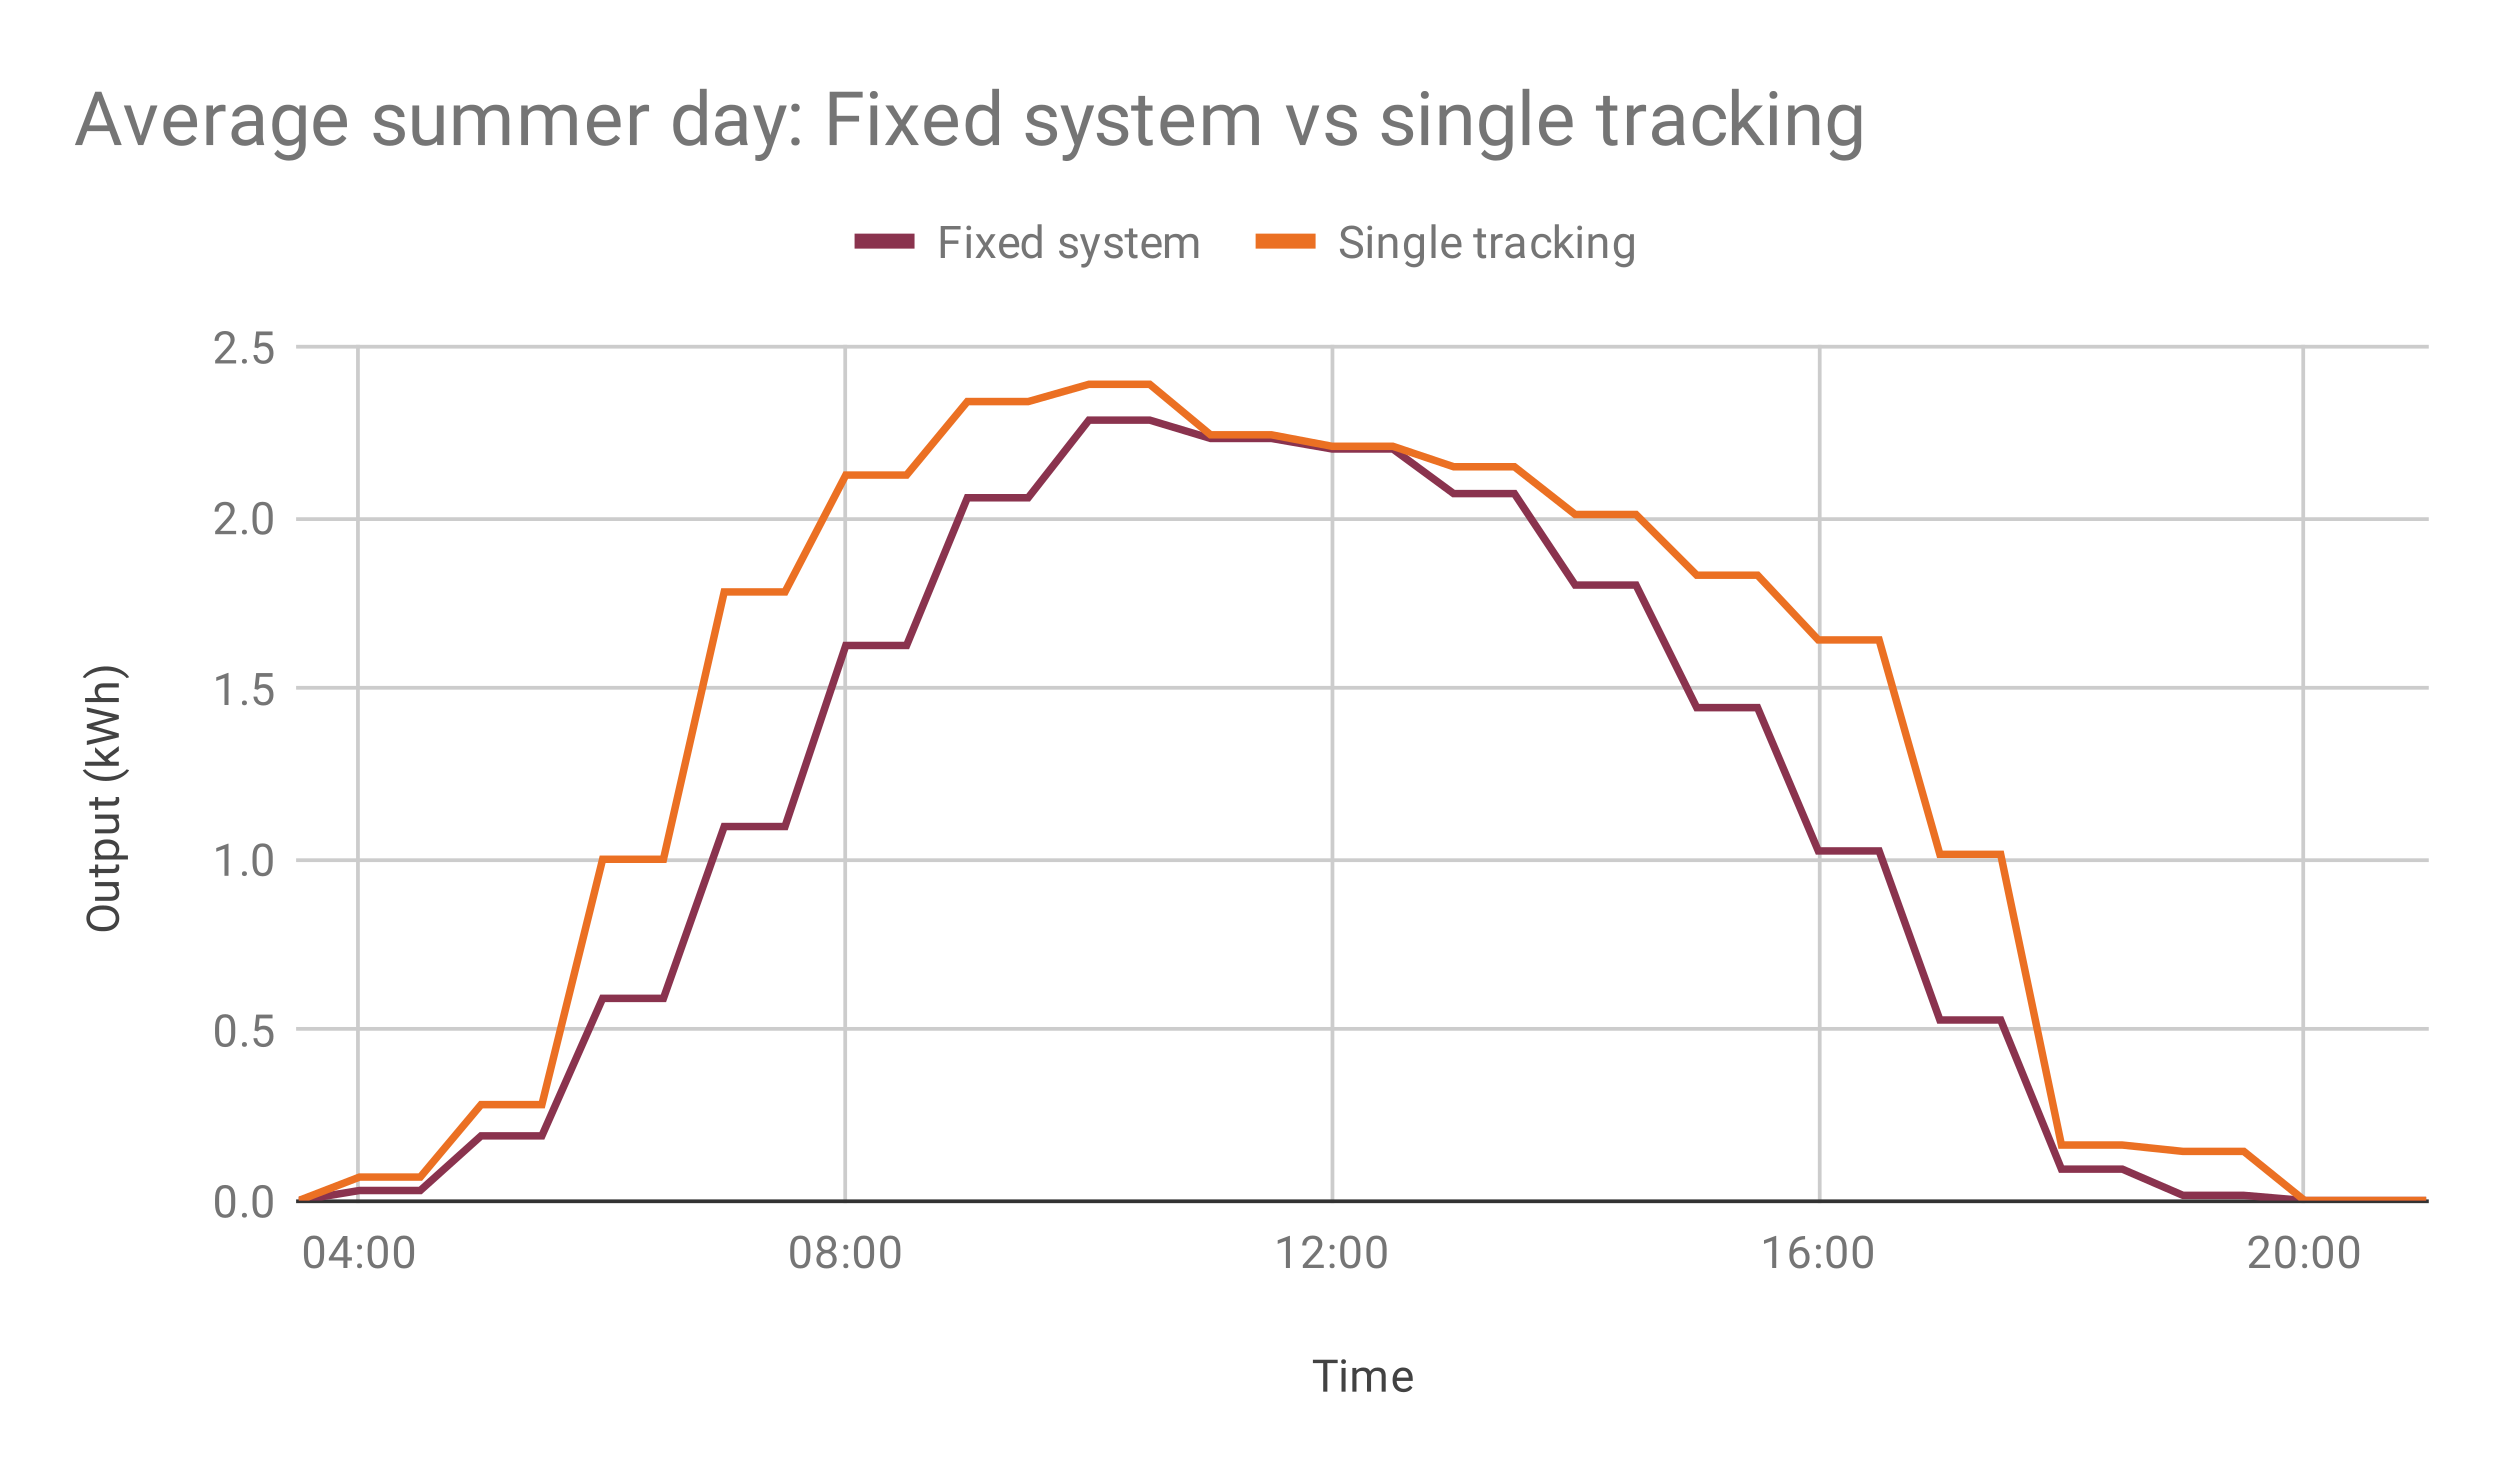 <svg version="1.1" viewBox="0.0 0.0 667.0 394.0" fill="none" stroke="none" stroke-linecap="square" stroke-miterlimit="10" width="667" height="394" xmlns:xlink="http://www.w3.org/1999/xlink" xmlns="http://www.w3.org/2000/svg"><path fill="#ffffff" d="M0 0L667.0 0L667.0 394.0L0 394.0L0 0Z" fill-rule="nonzero"/><path stroke="#cccccc" stroke-width="1.0" stroke-linecap="butt" d="M95.5 92.5L95.5 320.5" fill-rule="nonzero"/><path stroke="#cccccc" stroke-width="1.0" stroke-linecap="butt" d="M225.5 92.5L225.5 320.5" fill-rule="nonzero"/><path stroke="#cccccc" stroke-width="1.0" stroke-linecap="butt" d="M355.5 92.5L355.5 320.5" fill-rule="nonzero"/><path stroke="#cccccc" stroke-width="1.0" stroke-linecap="butt" d="M485.5 92.5L485.5 320.5" fill-rule="nonzero"/><path stroke="#cccccc" stroke-width="1.0" stroke-linecap="butt" d="M614.5 92.5L614.5 320.5" fill-rule="nonzero"/><path stroke="#333333" stroke-width="1.0" stroke-linecap="butt" d="M79.5 320.5L647.5 320.5" fill-rule="nonzero"/><path stroke="#cccccc" stroke-width="1.0" stroke-linecap="butt" d="M79.5 274.5L647.5 274.5" fill-rule="nonzero"/><path stroke="#cccccc" stroke-width="1.0" stroke-linecap="butt" d="M79.5 229.5L647.5 229.5" fill-rule="nonzero"/><path stroke="#cccccc" stroke-width="1.0" stroke-linecap="butt" d="M79.5 183.5L647.5 183.5" fill-rule="nonzero"/><path stroke="#cccccc" stroke-width="1.0" stroke-linecap="butt" d="M79.5 138.5L647.5 138.5" fill-rule="nonzero"/><path stroke="#cccccc" stroke-width="1.0" stroke-linecap="butt" d="M79.5 92.5L647.5 92.5" fill-rule="nonzero"/><clipPath id="id_0"><path d="M79.7 92.467L647.3 92.467L647.3 320.3L79.7 320.3L79.7 92.467Z" clip-rule="nonzero"/></clipPath><path stroke="#8a334e" stroke-width="2.0" stroke-linecap="butt" clip-path="url(#id_0)" d="M79.7 320.3L95.917 317.621L112.134 317.621L128.351 303.05L144.569 303.05L160.786 266.362L177.003 266.362L193.22 220.523L209.437 220.523L225.654 172.214L241.871 172.214L258.089 132.808L274.306 132.808L290.523 112.089L306.74 112.089L322.957 116.97L339.174 116.97L355.391 119.784L371.609 119.784L387.826 131.696L404.043 131.696L420.26 156.092L436.477 156.092L452.694 188.798L468.911 188.798L485.129 227.033L501.346 227.033L517.563 272.137L533.78 272.137L549.997 311.921L566.214 311.921L582.431 318.924L598.649 318.924L614.866 320.3L631.083 320.3L647.3 320.3" fill-rule="nonzero"/><path stroke="#eb7023" stroke-width="2.0" stroke-linecap="butt" clip-path="url(#id_0)" d="M79.7 320.3L95.917 314.043L112.134 314.043L128.351 294.713L144.569 294.713L160.786 229.254L177.003 229.254L193.22 157.93L209.437 157.93L225.654 126.748L241.871 126.748L258.089 107.142L274.306 107.142L290.523 102.533L306.74 102.533L322.957 116.001L339.174 116.001L355.391 119.072L371.609 119.072L387.826 124.53L404.043 124.53L420.26 137.265L436.477 137.265L452.694 153.461L468.911 153.461L485.129 170.735L501.346 170.735L517.563 227.937L533.78 227.937L549.997 305.495L566.214 305.495L582.431 307.196L598.649 307.196L614.866 320.3L631.083 320.3L647.3 320.3" fill-rule="nonzero"/><path fill="#000000" fill-opacity="0.0" clip-path="url(#id_0)" d="M82.7 320.3C82.7 321.957 81.357 323.3 79.7 323.3C78.043 323.3 76.7 321.957 76.7 320.3C76.7 318.643 78.043 317.3 79.7 317.3C81.357 317.3 82.7 318.643 82.7 320.3Z" fill-rule="nonzero"/><path fill="#000000" fill-opacity="0.0" clip-path="url(#id_0)" d="M98.917 317.621C98.917 319.278 97.574 320.621 95.917 320.621C94.26 320.621 92.917 319.278 92.917 317.621C92.917 315.964 94.26 314.621 95.917 314.621C97.574 314.621 98.917 315.964 98.917 317.621Z" fill-rule="nonzero"/><path fill="#000000" fill-opacity="0.0" clip-path="url(#id_0)" d="M115.134 317.621C115.134 319.278 113.791 320.621 112.134 320.621C110.477 320.621 109.134 319.278 109.134 317.621C109.134 315.964 110.477 314.621 112.134 314.621C113.791 314.621 115.134 315.964 115.134 317.621Z" fill-rule="nonzero"/><path fill="#000000" fill-opacity="0.0" clip-path="url(#id_0)" d="M131.351 303.05C131.351 304.707 130.008 306.05 128.351 306.05C126.695 306.05 125.351 304.707 125.351 303.05C125.351 301.393 126.695 300.05 128.351 300.05C130.008 300.05 131.351 301.393 131.351 303.05Z" fill-rule="nonzero"/><path fill="#000000" fill-opacity="0.0" clip-path="url(#id_0)" d="M147.569 303.05C147.569 304.707 146.225 306.05 144.569 306.05C142.912 306.05 141.569 304.707 141.569 303.05C141.569 301.393 142.912 300.05 144.569 300.05C146.225 300.05 147.569 301.393 147.569 303.05Z" fill-rule="nonzero"/><path fill="#000000" fill-opacity="0.0" clip-path="url(#id_0)" d="M163.786 266.362C163.786 268.019 162.443 269.362 160.786 269.362C159.129 269.362 157.786 268.019 157.786 266.362C157.786 264.705 159.129 263.362 160.786 263.362C162.443 263.362 163.786 264.705 163.786 266.362Z" fill-rule="nonzero"/><path fill="#000000" fill-opacity="0.0" clip-path="url(#id_0)" d="M180.003 266.362C180.003 268.019 178.66 269.362 177.003 269.362C175.346 269.362 174.003 268.019 174.003 266.362C174.003 264.705 175.346 263.362 177.003 263.362C178.66 263.362 180.003 264.705 180.003 266.362Z" fill-rule="nonzero"/><path fill="#000000" fill-opacity="0.0" clip-path="url(#id_0)" d="M196.22 220.523C196.22 222.18 194.877 223.523 193.22 223.523C191.563 223.523 190.22 222.18 190.22 220.523C190.22 218.867 191.563 217.523 193.22 217.523C194.877 217.523 196.22 218.867 196.22 220.523Z" fill-rule="nonzero"/><path fill="#000000" fill-opacity="0.0" clip-path="url(#id_0)" d="M212.437 220.523C212.437 222.18 211.094 223.523 209.437 223.523C207.78 223.523 206.437 222.18 206.437 220.523C206.437 218.867 207.78 217.523 209.437 217.523C211.094 217.523 212.437 218.867 212.437 220.523Z" fill-rule="nonzero"/><path fill="#000000" fill-opacity="0.0" clip-path="url(#id_0)" d="M228.654 172.214C228.654 173.871 227.311 175.214 225.654 175.214C223.997 175.214 222.654 173.871 222.654 172.214C222.654 170.557 223.997 169.214 225.654 169.214C227.311 169.214 228.654 170.557 228.654 172.214Z" fill-rule="nonzero"/><path fill="#000000" fill-opacity="0.0" clip-path="url(#id_0)" d="M244.871 172.214C244.871 173.871 243.528 175.214 241.871 175.214C240.215 175.214 238.871 173.871 238.871 172.214C238.871 170.557 240.215 169.214 241.871 169.214C243.528 169.214 244.871 170.557 244.871 172.214Z" fill-rule="nonzero"/><path fill="#000000" fill-opacity="0.0" clip-path="url(#id_0)" d="M261.089 132.808C261.089 134.464 259.745 135.808 258.089 135.808C256.432 135.808 255.089 134.464 255.089 132.808C255.089 131.151 256.432 129.808 258.089 129.808C259.745 129.808 261.089 131.151 261.089 132.808Z" fill-rule="nonzero"/><path fill="#000000" fill-opacity="0.0" clip-path="url(#id_0)" d="M277.306 132.808C277.306 134.464 275.963 135.808 274.306 135.808C272.649 135.808 271.306 134.464 271.306 132.808C271.306 131.151 272.649 129.808 274.306 129.808C275.963 129.808 277.306 131.151 277.306 132.808Z" fill-rule="nonzero"/><path fill="#000000" fill-opacity="0.0" clip-path="url(#id_0)" d="M293.523 112.089C293.523 113.746 292.18 115.089 290.523 115.089C288.866 115.089 287.523 113.746 287.523 112.089C287.523 110.433 288.866 109.089 290.523 109.089C292.18 109.089 293.523 110.433 293.523 112.089Z" fill-rule="nonzero"/><path fill="#000000" fill-opacity="0.0" clip-path="url(#id_0)" d="M309.74 112.089C309.74 113.746 308.397 115.089 306.74 115.089C305.083 115.089 303.74 113.746 303.74 112.089C303.74 110.433 305.083 109.089 306.74 109.089C308.397 109.089 309.74 110.433 309.74 112.089Z" fill-rule="nonzero"/><path fill="#000000" fill-opacity="0.0" clip-path="url(#id_0)" d="M325.957 116.97C325.957 118.626 324.614 119.97 322.957 119.97C321.3 119.97 319.957 118.626 319.957 116.97C319.957 115.313 321.3 113.97 322.957 113.97C324.614 113.97 325.957 115.313 325.957 116.97Z" fill-rule="nonzero"/><path fill="#000000" fill-opacity="0.0" clip-path="url(#id_0)" d="M342.174 116.97C342.174 118.626 340.831 119.97 339.174 119.97C337.517 119.97 336.174 118.626 336.174 116.97C336.174 115.313 337.517 113.97 339.174 113.97C340.831 113.97 342.174 115.313 342.174 116.97Z" fill-rule="nonzero"/><path fill="#000000" fill-opacity="0.0" clip-path="url(#id_0)" d="M358.391 119.784C358.391 121.441 357.048 122.784 355.391 122.784C353.735 122.784 352.391 121.441 352.391 119.784C352.391 118.127 353.735 116.784 355.391 116.784C357.048 116.784 358.391 118.127 358.391 119.784Z" fill-rule="nonzero"/><path fill="#000000" fill-opacity="0.0" clip-path="url(#id_0)" d="M374.609 119.784C374.609 121.441 373.265 122.784 371.609 122.784C369.952 122.784 368.609 121.441 368.609 119.784C368.609 118.127 369.952 116.784 371.609 116.784C373.265 116.784 374.609 118.127 374.609 119.784Z" fill-rule="nonzero"/><path fill="#000000" fill-opacity="0.0" clip-path="url(#id_0)" d="M390.826 131.696C390.826 133.353 389.483 134.696 387.826 134.696C386.169 134.696 384.826 133.353 384.826 131.696C384.826 130.039 386.169 128.696 387.826 128.696C389.483 128.696 390.826 130.039 390.826 131.696Z" fill-rule="nonzero"/><path fill="#000000" fill-opacity="0.0" clip-path="url(#id_0)" d="M407.043 131.696C407.043 133.353 405.7 134.696 404.043 134.696C402.386 134.696 401.043 133.353 401.043 131.696C401.043 130.039 402.386 128.696 404.043 128.696C405.7 128.696 407.043 130.039 407.043 131.696Z" fill-rule="nonzero"/><path fill="#000000" fill-opacity="0.0" clip-path="url(#id_0)" d="M423.26 156.092C423.26 157.749 421.917 159.092 420.26 159.092C418.603 159.092 417.26 157.749 417.26 156.092C417.26 154.435 418.603 153.092 420.26 153.092C421.917 153.092 423.26 154.435 423.26 156.092Z" fill-rule="nonzero"/><path fill="#000000" fill-opacity="0.0" clip-path="url(#id_0)" d="M439.477 156.092C439.477 157.749 438.134 159.092 436.477 159.092C434.82 159.092 433.477 157.749 433.477 156.092C433.477 154.435 434.82 153.092 436.477 153.092C438.134 153.092 439.477 154.435 439.477 156.092Z" fill-rule="nonzero"/><path fill="#000000" fill-opacity="0.0" clip-path="url(#id_0)" d="M455.694 188.798C455.694 190.455 454.351 191.798 452.694 191.798C451.037 191.798 449.694 190.455 449.694 188.798C449.694 187.141 451.037 185.798 452.694 185.798C454.351 185.798 455.694 187.141 455.694 188.798Z" fill-rule="nonzero"/><path fill="#000000" fill-opacity="0.0" clip-path="url(#id_0)" d="M471.911 188.798C471.911 190.455 470.568 191.798 468.911 191.798C467.255 191.798 465.911 190.455 465.911 188.798C465.911 187.141 467.255 185.798 468.911 185.798C470.568 185.798 471.911 187.141 471.911 188.798Z" fill-rule="nonzero"/><path fill="#000000" fill-opacity="0.0" clip-path="url(#id_0)" d="M488.129 227.033C488.129 228.69 486.785 230.033 485.129 230.033C483.472 230.033 482.129 228.69 482.129 227.033C482.129 225.377 483.472 224.033 485.129 224.033C486.785 224.033 488.129 225.377 488.129 227.033Z" fill-rule="nonzero"/><path fill="#000000" fill-opacity="0.0" clip-path="url(#id_0)" d="M504.346 227.033C504.346 228.69 503.003 230.033 501.346 230.033C499.689 230.033 498.346 228.69 498.346 227.033C498.346 225.377 499.689 224.033 501.346 224.033C503.003 224.033 504.346 225.377 504.346 227.033Z" fill-rule="nonzero"/><path fill="#000000" fill-opacity="0.0" clip-path="url(#id_0)" d="M520.563 272.137C520.563 273.794 519.22 275.137 517.563 275.137C515.906 275.137 514.563 273.794 514.563 272.137C514.563 270.48 515.906 269.137 517.563 269.137C519.22 269.137 520.563 270.48 520.563 272.137Z" fill-rule="nonzero"/><path fill="#000000" fill-opacity="0.0" clip-path="url(#id_0)" d="M536.78 272.137C536.78 273.794 535.437 275.137 533.78 275.137C532.123 275.137 530.78 273.794 530.78 272.137C530.78 270.48 532.123 269.137 533.78 269.137C535.437 269.137 536.78 270.48 536.78 272.137Z" fill-rule="nonzero"/><path fill="#000000" fill-opacity="0.0" clip-path="url(#id_0)" d="M552.997 311.921C552.997 313.578 551.654 314.921 549.997 314.921C548.34 314.921 546.997 313.578 546.997 311.921C546.997 310.264 548.34 308.921 549.997 308.921C551.654 308.921 552.997 310.264 552.997 311.921Z" fill-rule="nonzero"/><path fill="#000000" fill-opacity="0.0" clip-path="url(#id_0)" d="M569.214 311.921C569.214 313.578 567.871 314.921 566.214 314.921C564.557 314.921 563.214 313.578 563.214 311.921C563.214 310.264 564.557 308.921 566.214 308.921C567.871 308.921 569.214 310.264 569.214 311.921Z" fill-rule="nonzero"/><path fill="#000000" fill-opacity="0.0" clip-path="url(#id_0)" d="M585.431 318.924C585.431 320.58 584.088 321.924 582.431 321.924C580.775 321.924 579.431 320.58 579.431 318.924C579.431 317.267 580.775 315.924 582.431 315.924C584.088 315.924 585.431 317.267 585.431 318.924Z" fill-rule="nonzero"/><path fill="#000000" fill-opacity="0.0" clip-path="url(#id_0)" d="M601.649 318.924C601.649 320.58 600.305 321.924 598.649 321.924C596.992 321.924 595.649 320.58 595.649 318.924C595.649 317.267 596.992 315.924 598.649 315.924C600.305 315.924 601.649 317.267 601.649 318.924Z" fill-rule="nonzero"/><path fill="#000000" fill-opacity="0.0" clip-path="url(#id_0)" d="M617.866 320.3C617.866 321.957 616.523 323.3 614.866 323.3C613.209 323.3 611.866 321.957 611.866 320.3C611.866 318.643 613.209 317.3 614.866 317.3C616.523 317.3 617.866 318.643 617.866 320.3Z" fill-rule="nonzero"/><path fill="#000000" fill-opacity="0.0" clip-path="url(#id_0)" d="M634.083 320.3C634.083 321.957 632.74 323.3 631.083 323.3C629.426 323.3 628.083 321.957 628.083 320.3C628.083 318.643 629.426 317.3 631.083 317.3C632.74 317.3 634.083 318.643 634.083 320.3Z" fill-rule="nonzero"/><path fill="#000000" fill-opacity="0.0" clip-path="url(#id_0)" d="M650.3 320.3C650.3 321.957 648.957 323.3 647.3 323.3C645.643 323.3 644.3 321.957 644.3 320.3C644.3 318.643 645.643 317.3 647.3 317.3C648.957 317.3 650.3 318.643 650.3 320.3Z" fill-rule="nonzero"/><path fill="#000000" fill-opacity="0.0" clip-path="url(#id_0)" d="M82.7 320.3C82.7 321.957 81.357 323.3 79.7 323.3C78.043 323.3 76.7 321.957 76.7 320.3C76.7 318.643 78.043 317.3 79.7 317.3C81.357 317.3 82.7 318.643 82.7 320.3Z" fill-rule="nonzero"/><path fill="#000000" fill-opacity="0.0" clip-path="url(#id_0)" d="M98.917 314.043C98.917 315.7 97.574 317.043 95.917 317.043C94.26 317.043 92.917 315.7 92.917 314.043C92.917 312.387 94.26 311.043 95.917 311.043C97.574 311.043 98.917 312.387 98.917 314.043Z" fill-rule="nonzero"/><path fill="#000000" fill-opacity="0.0" clip-path="url(#id_0)" d="M115.134 314.043C115.134 315.7 113.791 317.043 112.134 317.043C110.477 317.043 109.134 315.7 109.134 314.043C109.134 312.387 110.477 311.043 112.134 311.043C113.791 311.043 115.134 312.387 115.134 314.043Z" fill-rule="nonzero"/><path fill="#000000" fill-opacity="0.0" clip-path="url(#id_0)" d="M131.351 294.713C131.351 296.37 130.008 297.713 128.351 297.713C126.695 297.713 125.351 296.37 125.351 294.713C125.351 293.056 126.695 291.713 128.351 291.713C130.008 291.713 131.351 293.056 131.351 294.713Z" fill-rule="nonzero"/><path fill="#000000" fill-opacity="0.0" clip-path="url(#id_0)" d="M147.569 294.713C147.569 296.37 146.225 297.713 144.569 297.713C142.912 297.713 141.569 296.37 141.569 294.713C141.569 293.056 142.912 291.713 144.569 291.713C146.225 291.713 147.569 293.056 147.569 294.713Z" fill-rule="nonzero"/><path fill="#000000" fill-opacity="0.0" clip-path="url(#id_0)" d="M163.786 229.254C163.786 230.911 162.443 232.254 160.786 232.254C159.129 232.254 157.786 230.911 157.786 229.254C157.786 227.598 159.129 226.254 160.786 226.254C162.443 226.254 163.786 227.598 163.786 229.254Z" fill-rule="nonzero"/><path fill="#000000" fill-opacity="0.0" clip-path="url(#id_0)" d="M180.003 229.254C180.003 230.911 178.66 232.254 177.003 232.254C175.346 232.254 174.003 230.911 174.003 229.254C174.003 227.598 175.346 226.254 177.003 226.254C178.66 226.254 180.003 227.598 180.003 229.254Z" fill-rule="nonzero"/><path fill="#000000" fill-opacity="0.0" clip-path="url(#id_0)" d="M196.22 157.93C196.22 159.587 194.877 160.93 193.22 160.93C191.563 160.93 190.22 159.587 190.22 157.93C190.22 156.274 191.563 154.93 193.22 154.93C194.877 154.93 196.22 156.274 196.22 157.93Z" fill-rule="nonzero"/><path fill="#000000" fill-opacity="0.0" clip-path="url(#id_0)" d="M212.437 157.93C212.437 159.587 211.094 160.93 209.437 160.93C207.78 160.93 206.437 159.587 206.437 157.93C206.437 156.274 207.78 154.93 209.437 154.93C211.094 154.93 212.437 156.274 212.437 157.93Z" fill-rule="nonzero"/><path fill="#000000" fill-opacity="0.0" clip-path="url(#id_0)" d="M228.654 126.748C228.654 128.405 227.311 129.748 225.654 129.748C223.997 129.748 222.654 128.405 222.654 126.748C222.654 125.092 223.997 123.748 225.654 123.748C227.311 123.748 228.654 125.092 228.654 126.748Z" fill-rule="nonzero"/><path fill="#000000" fill-opacity="0.0" clip-path="url(#id_0)" d="M244.871 126.748C244.871 128.405 243.528 129.748 241.871 129.748C240.215 129.748 238.871 128.405 238.871 126.748C238.871 125.092 240.215 123.748 241.871 123.748C243.528 123.748 244.871 125.092 244.871 126.748Z" fill-rule="nonzero"/><path fill="#000000" fill-opacity="0.0" clip-path="url(#id_0)" d="M261.089 107.142C261.089 108.798 259.745 110.142 258.089 110.142C256.432 110.142 255.089 108.798 255.089 107.142C255.089 105.485 256.432 104.142 258.089 104.142C259.745 104.142 261.089 105.485 261.089 107.142Z" fill-rule="nonzero"/><path fill="#000000" fill-opacity="0.0" clip-path="url(#id_0)" d="M277.306 107.142C277.306 108.798 275.963 110.142 274.306 110.142C272.649 110.142 271.306 108.798 271.306 107.142C271.306 105.485 272.649 104.142 274.306 104.142C275.963 104.142 277.306 105.485 277.306 107.142Z" fill-rule="nonzero"/><path fill="#000000" fill-opacity="0.0" clip-path="url(#id_0)" d="M293.523 102.533C293.523 104.19 292.18 105.533 290.523 105.533C288.866 105.533 287.523 104.19 287.523 102.533C287.523 100.876 288.866 99.533 290.523 99.533C292.18 99.533 293.523 100.876 293.523 102.533Z" fill-rule="nonzero"/><path fill="#000000" fill-opacity="0.0" clip-path="url(#id_0)" d="M309.74 102.533C309.74 104.19 308.397 105.533 306.74 105.533C305.083 105.533 303.74 104.19 303.74 102.533C303.74 100.876 305.083 99.533 306.74 99.533C308.397 99.533 309.74 100.876 309.74 102.533Z" fill-rule="nonzero"/><path fill="#000000" fill-opacity="0.0" clip-path="url(#id_0)" d="M325.957 116.001C325.957 117.657 324.614 119.001 322.957 119.001C321.3 119.001 319.957 117.657 319.957 116.001C319.957 114.344 321.3 113.001 322.957 113.001C324.614 113.001 325.957 114.344 325.957 116.001Z" fill-rule="nonzero"/><path fill="#000000" fill-opacity="0.0" clip-path="url(#id_0)" d="M342.174 116.001C342.174 117.657 340.831 119.001 339.174 119.001C337.517 119.001 336.174 117.657 336.174 116.001C336.174 114.344 337.517 113.001 339.174 113.001C340.831 113.001 342.174 114.344 342.174 116.001Z" fill-rule="nonzero"/><path fill="#000000" fill-opacity="0.0" clip-path="url(#id_0)" d="M358.391 119.072C358.391 120.729 357.048 122.072 355.391 122.072C353.735 122.072 352.391 120.729 352.391 119.072C352.391 117.415 353.735 116.072 355.391 116.072C357.048 116.072 358.391 117.415 358.391 119.072Z" fill-rule="nonzero"/><path fill="#000000" fill-opacity="0.0" clip-path="url(#id_0)" d="M374.609 119.072C374.609 120.729 373.265 122.072 371.609 122.072C369.952 122.072 368.609 120.729 368.609 119.072C368.609 117.415 369.952 116.072 371.609 116.072C373.265 116.072 374.609 117.415 374.609 119.072Z" fill-rule="nonzero"/><path fill="#000000" fill-opacity="0.0" clip-path="url(#id_0)" d="M390.826 124.53C390.826 126.187 389.483 127.53 387.826 127.53C386.169 127.53 384.826 126.187 384.826 124.53C384.826 122.873 386.169 121.53 387.826 121.53C389.483 121.53 390.826 122.873 390.826 124.53Z" fill-rule="nonzero"/><path fill="#000000" fill-opacity="0.0" clip-path="url(#id_0)" d="M407.043 124.53C407.043 126.187 405.7 127.53 404.043 127.53C402.386 127.53 401.043 126.187 401.043 124.53C401.043 122.873 402.386 121.53 404.043 121.53C405.7 121.53 407.043 122.873 407.043 124.53Z" fill-rule="nonzero"/><path fill="#000000" fill-opacity="0.0" clip-path="url(#id_0)" d="M423.26 137.265C423.26 138.922 421.917 140.265 420.26 140.265C418.603 140.265 417.26 138.922 417.26 137.265C417.26 135.608 418.603 134.265 420.26 134.265C421.917 134.265 423.26 135.608 423.26 137.265Z" fill-rule="nonzero"/><path fill="#000000" fill-opacity="0.0" clip-path="url(#id_0)" d="M439.477 137.265C439.477 138.922 438.134 140.265 436.477 140.265C434.82 140.265 433.477 138.922 433.477 137.265C433.477 135.608 434.82 134.265 436.477 134.265C438.134 134.265 439.477 135.608 439.477 137.265Z" fill-rule="nonzero"/><path fill="#000000" fill-opacity="0.0" clip-path="url(#id_0)" d="M455.694 153.461C455.694 155.118 454.351 156.461 452.694 156.461C451.037 156.461 449.694 155.118 449.694 153.461C449.694 151.804 451.037 150.461 452.694 150.461C454.351 150.461 455.694 151.804 455.694 153.461Z" fill-rule="nonzero"/><path fill="#000000" fill-opacity="0.0" clip-path="url(#id_0)" d="M471.911 153.461C471.911 155.118 470.568 156.461 468.911 156.461C467.255 156.461 465.911 155.118 465.911 153.461C465.911 151.804 467.255 150.461 468.911 150.461C470.568 150.461 471.911 151.804 471.911 153.461Z" fill-rule="nonzero"/><path fill="#000000" fill-opacity="0.0" clip-path="url(#id_0)" d="M488.129 170.735C488.129 172.392 486.785 173.735 485.129 173.735C483.472 173.735 482.129 172.392 482.129 170.735C482.129 169.078 483.472 167.735 485.129 167.735C486.785 167.735 488.129 169.078 488.129 170.735Z" fill-rule="nonzero"/><path fill="#000000" fill-opacity="0.0" clip-path="url(#id_0)" d="M504.346 170.735C504.346 172.392 503.003 173.735 501.346 173.735C499.689 173.735 498.346 172.392 498.346 170.735C498.346 169.078 499.689 167.735 501.346 167.735C503.003 167.735 504.346 169.078 504.346 170.735Z" fill-rule="nonzero"/><path fill="#000000" fill-opacity="0.0" clip-path="url(#id_0)" d="M520.563 227.937C520.563 229.594 519.22 230.937 517.563 230.937C515.906 230.937 514.563 229.594 514.563 227.937C514.563 226.28 515.906 224.937 517.563 224.937C519.22 224.937 520.563 226.28 520.563 227.937Z" fill-rule="nonzero"/><path fill="#000000" fill-opacity="0.0" clip-path="url(#id_0)" d="M536.78 227.937C536.78 229.594 535.437 230.937 533.78 230.937C532.123 230.937 530.78 229.594 530.78 227.937C530.78 226.28 532.123 224.937 533.78 224.937C535.437 224.937 536.78 226.28 536.78 227.937Z" fill-rule="nonzero"/><path fill="#000000" fill-opacity="0.0" clip-path="url(#id_0)" d="M552.997 305.495C552.997 307.152 551.654 308.495 549.997 308.495C548.34 308.495 546.997 307.152 546.997 305.495C546.997 303.838 548.34 302.495 549.997 302.495C551.654 302.495 552.997 303.838 552.997 305.495Z" fill-rule="nonzero"/><path fill="#000000" fill-opacity="0.0" clip-path="url(#id_0)" d="M569.214 305.495C569.214 307.152 567.871 308.495 566.214 308.495C564.557 308.495 563.214 307.152 563.214 305.495C563.214 303.838 564.557 302.495 566.214 302.495C567.871 302.495 569.214 303.838 569.214 305.495Z" fill-rule="nonzero"/><path fill="#000000" fill-opacity="0.0" clip-path="url(#id_0)" d="M585.431 307.196C585.431 308.853 584.088 310.196 582.431 310.196C580.775 310.196 579.431 308.853 579.431 307.196C579.431 305.539 580.775 304.196 582.431 304.196C584.088 304.196 585.431 305.539 585.431 307.196Z" fill-rule="nonzero"/><path fill="#000000" fill-opacity="0.0" clip-path="url(#id_0)" d="M601.649 307.196C601.649 308.853 600.305 310.196 598.649 310.196C596.992 310.196 595.649 308.853 595.649 307.196C595.649 305.539 596.992 304.196 598.649 304.196C600.305 304.196 601.649 305.539 601.649 307.196Z" fill-rule="nonzero"/><path fill="#000000" fill-opacity="0.0" clip-path="url(#id_0)" d="M617.866 320.3C617.866 321.957 616.523 323.3 614.866 323.3C613.209 323.3 611.866 321.957 611.866 320.3C611.866 318.643 613.209 317.3 614.866 317.3C616.523 317.3 617.866 318.643 617.866 320.3Z" fill-rule="nonzero"/><path fill="#000000" fill-opacity="0.0" clip-path="url(#id_0)" d="M634.083 320.3C634.083 321.957 632.74 323.3 631.083 323.3C629.426 323.3 628.083 321.957 628.083 320.3C628.083 318.643 629.426 317.3 631.083 317.3C632.74 317.3 634.083 318.643 634.083 320.3Z" fill-rule="nonzero"/><path fill="#000000" fill-opacity="0.0" clip-path="url(#id_0)" d="M650.3 320.3C650.3 321.957 648.957 323.3 647.3 323.3C645.643 323.3 644.3 321.957 644.3 320.3C644.3 318.643 645.643 317.3 647.3 317.3C648.957 317.3 650.3 318.643 650.3 320.3Z" fill-rule="nonzero"/><path fill="#424242" d="M356.891 363.691L354.141 363.691L354.141 371.3L353.031 371.3L353.031 363.691L350.281 363.691L350.281 362.769L356.891 362.769L356.891 363.691ZM359.0 371.3L357.922 371.3L357.922 364.956L359.0 364.956L359.0 371.3ZM357.828 363.284Q357.828 363.019 357.984 362.831Q358.156 362.644 358.469 362.644Q358.781 362.644 358.938 362.831Q359.109 363.019 359.109 363.284Q359.109 363.534 358.938 363.722Q358.781 363.894 358.469 363.894Q358.156 363.894 357.984 363.722Q357.828 363.534 357.828 363.284ZM361.844 364.956L361.875 365.659Q362.562 364.847 363.75 364.847Q365.078 364.847 365.562 365.863Q365.875 365.409 366.375 365.128Q366.891 364.847 367.578 364.847Q369.672 364.847 369.703 367.05L369.703 371.3L368.625 371.3L368.625 367.113Q368.625 366.441 368.312 366.113Q368.0 365.769 367.266 365.769Q366.656 365.769 366.25 366.128Q365.859 366.488 365.797 367.097L365.797 371.3L364.719 371.3L364.719 367.144Q364.719 365.769 363.359 365.769Q362.297 365.769 361.906 366.675L361.906 371.3L360.812 371.3L360.812 364.956L361.844 364.956ZM374.453 371.425Q373.156 371.425 372.344 370.581Q371.547 369.722 371.547 368.3L371.547 368.113Q371.547 367.159 371.906 366.425Q372.266 365.675 372.906 365.269Q373.562 364.847 374.312 364.847Q375.547 364.847 376.234 365.659Q376.922 366.472 376.922 367.988L376.922 368.441L372.625 368.441Q372.656 369.378 373.172 369.956Q373.703 370.534 374.516 370.534Q375.078 370.534 375.469 370.3Q375.875 370.066 376.188 369.675L376.844 370.191Q376.047 371.425 374.453 371.425ZM374.312 365.738Q373.656 365.738 373.203 366.222Q372.766 366.691 372.672 367.55L375.844 367.55L375.844 367.472Q375.797 366.644 375.391 366.191Q375.0 365.738 374.312 365.738Z" fill-rule="nonzero"/><path fill="#424242" d="M27.716 241.586Q28.966 241.586 29.903 242.008Q30.825 242.43 31.325 243.211Q31.825 243.977 31.825 245.008Q31.825 246.008 31.325 246.79Q30.825 247.571 29.919 248.008Q28.997 248.43 27.778 248.446L27.169 248.446Q25.934 248.446 24.997 248.024Q24.059 247.586 23.559 246.805Q23.044 246.024 23.044 245.008Q23.044 243.993 23.544 243.211Q24.044 242.43 24.981 242.008Q25.919 241.586 27.169 241.586L27.716 241.586ZM27.153 242.696Q25.637 242.696 24.825 243.305Q24.012 243.915 24.012 245.008Q24.012 246.086 24.825 246.696Q25.637 247.305 27.075 247.321L27.716 247.321Q29.184 247.321 30.028 246.711Q30.856 246.086 30.856 245.008Q30.856 243.915 30.075 243.321Q29.278 242.711 27.794 242.696L27.153 242.696ZM31.075 236.399Q31.825 237.024 31.825 238.258Q31.825 239.274 31.231 239.805Q30.637 240.336 29.481 240.336L25.356 240.336L25.356 239.258L29.45 239.258Q30.903 239.258 30.903 238.086Q30.903 236.836 29.966 236.43L25.356 236.43L25.356 235.336L31.7 235.336L31.7 236.368L31.075 236.399ZM23.825 231.836L25.356 231.836L25.356 230.665L26.2 230.665L26.2 231.836L30.122 231.836Q30.512 231.836 30.7 231.68Q30.887 231.524 30.887 231.149Q30.887 230.961 30.825 230.633L31.7 230.633Q31.825 231.055 31.825 231.461Q31.825 232.18 31.387 232.555Q30.934 232.93 30.122 232.93L26.2 232.93L26.2 234.086L25.356 234.086L25.356 232.93L23.825 232.93L23.825 231.836ZM28.606 223.961Q30.044 223.961 30.934 224.618Q31.825 225.274 31.825 226.415Q31.825 227.571 31.091 228.227L34.137 228.227L34.137 229.305L25.356 229.305L25.356 228.321L26.059 228.274Q25.247 227.602 25.247 226.43Q25.247 225.29 26.106 224.633Q26.966 223.961 28.497 223.961L28.606 223.961ZM28.481 225.04Q27.403 225.04 26.794 225.508Q26.169 225.961 26.169 226.758Q26.169 227.743 27.028 228.227L30.059 228.227Q30.934 227.743 30.934 226.743Q30.934 225.961 30.325 225.508Q29.7 225.04 28.481 225.04ZM31.075 218.399Q31.825 219.024 31.825 220.258Q31.825 221.274 31.231 221.805Q30.637 222.336 29.481 222.336L25.356 222.336L25.356 221.258L29.45 221.258Q30.903 221.258 30.903 220.086Q30.903 218.836 29.966 218.43L25.356 218.43L25.356 217.336L31.7 217.336L31.7 218.368L31.075 218.399ZM23.825 213.836L25.356 213.836L25.356 212.665L26.2 212.665L26.2 213.836L30.122 213.836Q30.512 213.836 30.7 213.68Q30.887 213.524 30.887 213.149Q30.887 212.961 30.825 212.633L31.7 212.633Q31.825 213.055 31.825 213.461Q31.825 214.18 31.387 214.555Q30.934 214.93 30.122 214.93L26.2 214.93L26.2 216.086L25.356 216.086L25.356 214.93L23.825 214.93L23.825 213.836ZM28.231 208.352Q26.919 208.352 25.7 208.008Q24.481 207.649 23.481 206.946Q22.481 206.243 22.075 205.477L22.794 205.258Q23.45 206.118 24.794 206.665Q26.137 207.211 27.809 207.258L28.309 207.274Q30.575 207.274 32.231 206.446Q33.231 205.946 33.794 205.258L34.45 205.477Q34.028 206.258 32.997 206.977Q31.012 208.352 28.231 208.352ZM28.762 202.54L29.466 203.227L31.7 203.227L31.7 204.305L22.7 204.305L22.7 203.227L28.137 203.227L27.45 202.649L25.356 200.665L25.356 199.352L28.012 201.821L31.7 199.055L31.7 200.336L28.762 202.54ZM29.012 196.305L30.137 196.133L29.122 195.899L23.169 194.211L23.169 193.258L29.122 191.618L30.153 191.383L28.997 191.196L23.169 189.868L23.169 188.743L31.7 190.805L31.7 191.836L25.481 193.602L24.825 193.727L25.481 193.868L31.7 195.68L31.7 196.711L23.169 198.774L23.169 197.649L29.012 196.305ZM26.122 186.227Q25.247 185.508 25.247 184.352Q25.247 182.336 27.512 182.321L31.7 182.321L31.7 183.415L27.497 183.415Q26.825 183.415 26.497 183.727Q26.169 184.024 26.169 184.68Q26.169 185.211 26.45 185.618Q26.731 186.008 27.184 186.227L31.7 186.227L31.7 187.305L22.7 187.305L22.7 186.227L26.122 186.227ZM28.294 177.805Q29.606 177.805 30.809 178.149Q31.997 178.493 33.012 179.211Q34.028 179.915 34.45 180.68L33.794 180.915Q33.106 180.008 31.653 179.461Q30.184 178.915 28.419 178.899L28.231 178.899Q26.997 178.899 25.934 179.165Q24.872 179.415 24.044 179.883Q23.2 180.336 22.731 180.915L22.075 180.68Q22.497 179.915 23.497 179.211Q24.497 178.508 25.716 178.165Q26.919 177.805 28.294 177.805Z" fill-rule="nonzero"/><path fill="#757575" d="M62.763 321.159Q62.763 323.066 62.106 324.003Q61.466 324.925 60.075 324.925Q58.716 324.925 58.059 324.019Q57.403 323.113 57.372 321.3L57.372 319.863Q57.372 317.972 58.013 317.066Q58.669 316.144 60.059 316.144Q61.434 316.144 62.091 317.034Q62.747 317.909 62.763 319.753L62.763 321.159ZM61.669 319.675Q61.669 318.3 61.278 317.675Q60.903 317.034 60.059 317.034Q59.231 317.034 58.841 317.675Q58.466 318.3 58.466 319.597L58.466 321.331Q58.466 322.706 58.856 323.378Q59.263 324.034 60.075 324.034Q60.872 324.034 61.263 323.409Q61.653 322.784 61.669 321.456L61.669 319.675ZM64.544 324.238Q64.544 323.956 64.7 323.769Q64.872 323.581 65.2 323.581Q65.544 323.581 65.716 323.769Q65.888 323.956 65.888 324.238Q65.888 324.503 65.716 324.691Q65.544 324.863 65.2 324.863Q64.872 324.863 64.7 324.691Q64.544 324.503 64.544 324.238ZM72.763 321.159Q72.763 323.066 72.106 324.003Q71.466 324.925 70.075 324.925Q68.716 324.925 68.059 324.019Q67.403 323.113 67.372 321.3L67.372 319.863Q67.372 317.972 68.013 317.066Q68.669 316.144 70.059 316.144Q71.434 316.144 72.091 317.034Q72.747 317.909 72.763 319.753L72.763 321.159ZM71.669 319.675Q71.669 318.3 71.278 317.675Q70.903 317.034 70.059 317.034Q69.231 317.034 68.841 317.675Q68.466 318.3 68.466 319.597L68.466 321.331Q68.466 322.706 68.856 323.378Q69.263 324.034 70.075 324.034Q70.872 324.034 71.263 323.409Q71.653 322.784 71.669 321.456L71.669 319.675Z" fill-rule="nonzero"/><path fill="#757575" d="M62.763 275.593Q62.763 277.499 62.106 278.436Q61.466 279.358 60.075 279.358Q58.716 279.358 58.059 278.452Q57.403 277.546 57.372 275.733L57.372 274.296Q57.372 272.405 58.013 271.499Q58.669 270.577 60.059 270.577Q61.434 270.577 62.091 271.468Q62.747 272.343 62.763 274.186L62.763 275.593ZM61.669 274.108Q61.669 272.733 61.278 272.108Q60.903 271.468 60.059 271.468Q59.231 271.468 58.841 272.108Q58.466 272.733 58.466 274.03L58.466 275.765Q58.466 277.14 58.856 277.811Q59.263 278.468 60.075 278.468Q60.872 278.468 61.263 277.843Q61.653 277.218 61.669 275.89L61.669 274.108ZM64.544 278.671Q64.544 278.39 64.7 278.202Q64.872 278.015 65.2 278.015Q65.544 278.015 65.716 278.202Q65.888 278.39 65.888 278.671Q65.888 278.936 65.716 279.124Q65.544 279.296 65.2 279.296Q64.872 279.296 64.7 279.124Q64.544 278.936 64.544 278.671ZM67.903 274.952L68.341 270.702L72.716 270.702L72.716 271.702L69.263 271.702L68.997 274.03Q69.638 273.655 70.434 273.655Q71.591 273.655 72.278 274.436Q72.966 275.202 72.966 276.515Q72.966 277.827 72.247 278.593Q71.544 279.358 70.263 279.358Q69.138 279.358 68.419 278.733Q67.7 278.093 67.606 276.983L68.622 276.983Q68.731 277.718 69.153 278.093Q69.575 278.468 70.263 278.468Q71.013 278.468 71.45 277.952Q71.888 277.436 71.888 276.53Q71.888 275.671 71.419 275.155Q70.95 274.64 70.169 274.64Q69.466 274.64 69.059 274.936L68.778 275.171L67.903 274.952Z" fill-rule="nonzero"/><path fill="#757575" d="M60.966 233.667L59.888 233.667L59.888 226.448L57.7 227.245L57.7 226.26L60.809 225.089L60.966 225.089L60.966 233.667ZM64.544 233.104Q64.544 232.823 64.7 232.635Q64.872 232.448 65.2 232.448Q65.544 232.448 65.716 232.635Q65.888 232.823 65.888 233.104Q65.888 233.37 65.716 233.557Q65.544 233.729 65.2 233.729Q64.872 233.729 64.7 233.557Q64.544 233.37 64.544 233.104ZM72.763 230.026Q72.763 231.932 72.106 232.87Q71.466 233.792 70.075 233.792Q68.716 233.792 68.059 232.885Q67.403 231.979 67.372 230.167L67.372 228.729Q67.372 226.839 68.013 225.932Q68.669 225.01 70.059 225.01Q71.434 225.01 72.091 225.901Q72.747 226.776 72.763 228.62L72.763 230.026ZM71.669 228.542Q71.669 227.167 71.278 226.542Q70.903 225.901 70.059 225.901Q69.231 225.901 68.841 226.542Q68.466 227.167 68.466 228.464L68.466 230.198Q68.466 231.573 68.856 232.245Q69.263 232.901 70.075 232.901Q70.872 232.901 71.263 232.276Q71.653 231.651 71.669 230.323L71.669 228.542Z" fill-rule="nonzero"/><path fill="#757575" d="M60.966 188.1L59.888 188.1L59.888 180.881L57.7 181.678L57.7 180.694L60.809 179.522L60.966 179.522L60.966 188.1ZM64.544 187.537Q64.544 187.256 64.7 187.069Q64.872 186.881 65.2 186.881Q65.544 186.881 65.716 187.069Q65.888 187.256 65.888 187.537Q65.888 187.803 65.716 187.991Q65.544 188.162 65.2 188.162Q64.872 188.162 64.7 187.991Q64.544 187.803 64.544 187.537ZM67.903 183.819L68.341 179.569L72.716 179.569L72.716 180.569L69.263 180.569L68.997 182.897Q69.638 182.522 70.434 182.522Q71.591 182.522 72.278 183.303Q72.966 184.069 72.966 185.381Q72.966 186.694 72.247 187.459Q71.544 188.225 70.263 188.225Q69.138 188.225 68.419 187.6Q67.7 186.959 67.606 185.85L68.622 185.85Q68.731 186.584 69.153 186.959Q69.575 187.334 70.263 187.334Q71.013 187.334 71.45 186.819Q71.888 186.303 71.888 185.397Q71.888 184.537 71.419 184.022Q70.95 183.506 70.169 183.506Q69.466 183.506 69.059 183.803L68.778 184.037L67.903 183.819Z" fill-rule="nonzero"/><path fill="#757575" d="M62.997 142.533L57.403 142.533L57.403 141.752L60.356 138.471Q61.013 137.721 61.263 137.268Q61.513 136.799 61.513 136.299Q61.513 135.627 61.106 135.205Q60.716 134.768 60.028 134.768Q59.231 134.768 58.778 135.236Q58.325 135.69 58.325 136.518L57.247 136.518Q57.247 135.33 57.997 134.611Q58.763 133.877 60.028 133.877Q61.231 133.877 61.919 134.502Q62.606 135.127 62.606 136.174Q62.606 137.424 60.997 139.174L58.716 141.643L62.997 141.643L62.997 142.533ZM64.544 141.971Q64.544 141.69 64.7 141.502Q64.872 141.315 65.2 141.315Q65.544 141.315 65.716 141.502Q65.888 141.69 65.888 141.971Q65.888 142.236 65.716 142.424Q65.544 142.596 65.2 142.596Q64.872 142.596 64.7 142.424Q64.544 142.236 64.544 141.971ZM72.763 138.893Q72.763 140.799 72.106 141.736Q71.466 142.658 70.075 142.658Q68.716 142.658 68.059 141.752Q67.403 140.846 67.372 139.033L67.372 137.596Q67.372 135.705 68.013 134.799Q68.669 133.877 70.059 133.877Q71.434 133.877 72.091 134.768Q72.747 135.643 72.763 137.486L72.763 138.893ZM71.669 137.408Q71.669 136.033 71.278 135.408Q70.903 134.768 70.059 134.768Q69.231 134.768 68.841 135.408Q68.466 136.033 68.466 137.33L68.466 139.065Q68.466 140.44 68.856 141.111Q69.263 141.768 70.075 141.768Q70.872 141.768 71.263 141.143Q71.653 140.518 71.669 139.19L71.669 137.408Z" fill-rule="nonzero"/><path fill="#757575" d="M62.997 96.967L57.403 96.967L57.403 96.185L60.356 92.904Q61.013 92.154 61.263 91.701Q61.513 91.232 61.513 90.732Q61.513 90.06 61.106 89.639Q60.716 89.201 60.028 89.201Q59.231 89.201 58.778 89.67Q58.325 90.123 58.325 90.951L57.247 90.951Q57.247 89.764 57.997 89.045Q58.763 88.31 60.028 88.31Q61.231 88.31 61.919 88.935Q62.606 89.56 62.606 90.607Q62.606 91.857 60.997 93.607L58.716 96.076L62.997 96.076L62.997 96.967ZM64.544 96.404Q64.544 96.123 64.7 95.935Q64.872 95.748 65.2 95.748Q65.544 95.748 65.716 95.935Q65.888 96.123 65.888 96.404Q65.888 96.67 65.716 96.857Q65.544 97.029 65.2 97.029Q64.872 97.029 64.7 96.857Q64.544 96.67 64.544 96.404ZM67.903 92.685L68.341 88.435L72.716 88.435L72.716 89.435L69.263 89.435L68.997 91.764Q69.638 91.389 70.434 91.389Q71.591 91.389 72.278 92.17Q72.966 92.935 72.966 94.248Q72.966 95.56 72.247 96.326Q71.544 97.092 70.263 97.092Q69.138 97.092 68.419 96.467Q67.7 95.826 67.606 94.717L68.622 94.717Q68.731 95.451 69.153 95.826Q69.575 96.201 70.263 96.201Q71.013 96.201 71.45 95.685Q71.888 95.17 71.888 94.264Q71.888 93.404 71.419 92.889Q70.95 92.373 70.169 92.373Q69.466 92.373 69.059 92.67L68.778 92.904L67.903 92.685Z" fill-rule="nonzero"/><path fill="#757575" d="M86.48 334.659Q86.48 336.566 85.823 337.503Q85.183 338.425 83.792 338.425Q82.433 338.425 81.777 337.519Q81.12 336.613 81.089 334.8L81.089 333.363Q81.089 331.472 81.73 330.566Q82.386 329.644 83.777 329.644Q85.152 329.644 85.808 330.534Q86.464 331.409 86.48 333.253L86.48 334.659ZM85.386 333.175Q85.386 331.8 84.995 331.175Q84.62 330.534 83.777 330.534Q82.948 330.534 82.558 331.175Q82.183 331.8 82.183 333.097L82.183 334.831Q82.183 336.206 82.573 336.878Q82.98 337.534 83.792 337.534Q84.589 337.534 84.98 336.909Q85.37 336.284 85.386 334.956L85.386 333.175ZM92.698 335.441L93.886 335.441L93.886 336.316L92.698 336.316L92.698 338.3L91.62 338.3L91.62 336.316L87.73 336.316L87.73 335.675L91.542 329.769L92.698 329.769L92.698 335.441ZM88.964 335.441L91.62 335.441L91.62 331.253L91.48 331.488L88.964 335.441ZM95.261 337.738Q95.261 337.456 95.417 337.269Q95.589 337.081 95.917 337.081Q96.261 337.081 96.433 337.269Q96.605 337.456 96.605 337.738Q96.605 338.003 96.433 338.191Q96.261 338.363 95.917 338.363Q95.589 338.363 95.417 338.191Q95.261 338.003 95.261 337.738ZM95.261 332.738Q95.261 332.456 95.417 332.269Q95.589 332.081 95.917 332.081Q96.261 332.081 96.433 332.269Q96.605 332.456 96.605 332.738Q96.605 333.003 96.433 333.191Q96.261 333.363 95.917 333.363Q95.589 333.363 95.417 333.191Q95.261 333.003 95.261 332.738ZM103.48 334.659Q103.48 336.566 102.823 337.503Q102.183 338.425 100.792 338.425Q99.433 338.425 98.777 337.519Q98.12 336.613 98.089 334.8L98.089 333.363Q98.089 331.472 98.73 330.566Q99.386 329.644 100.777 329.644Q102.152 329.644 102.808 330.534Q103.464 331.409 103.48 333.253L103.48 334.659ZM102.386 333.175Q102.386 331.8 101.995 331.175Q101.62 330.534 100.777 330.534Q99.948 330.534 99.558 331.175Q99.183 331.8 99.183 333.097L99.183 334.831Q99.183 336.206 99.573 336.878Q99.98 337.534 100.792 337.534Q101.589 337.534 101.98 336.909Q102.37 336.284 102.386 334.956L102.386 333.175ZM110.48 334.659Q110.48 336.566 109.823 337.503Q109.183 338.425 107.792 338.425Q106.433 338.425 105.777 337.519Q105.12 336.613 105.089 334.8L105.089 333.363Q105.089 331.472 105.73 330.566Q106.386 329.644 107.777 329.644Q109.152 329.644 109.808 330.534Q110.464 331.409 110.48 333.253L110.48 334.659ZM109.386 333.175Q109.386 331.8 108.995 331.175Q108.62 330.534 107.777 330.534Q106.948 330.534 106.558 331.175Q106.183 331.8 106.183 333.097L106.183 334.831Q106.183 336.206 106.573 336.878Q106.98 337.534 107.792 337.534Q108.589 337.534 108.98 336.909Q109.37 336.284 109.386 334.956L109.386 333.175Z" fill-rule="nonzero"/><path fill="#757575" d="M216.217 334.659Q216.217 336.566 215.561 337.503Q214.92 338.425 213.529 338.425Q212.17 338.425 211.514 337.519Q210.857 336.613 210.826 334.8L210.826 333.363Q210.826 331.472 211.467 330.566Q212.123 329.644 213.514 329.644Q214.889 329.644 215.545 330.534Q216.201 331.409 216.217 333.253L216.217 334.659ZM215.123 333.175Q215.123 331.8 214.732 331.175Q214.357 330.534 213.514 330.534Q212.686 330.534 212.295 331.175Q211.92 331.8 211.92 333.097L211.92 334.831Q211.92 336.206 212.311 336.878Q212.717 337.534 213.529 337.534Q214.326 337.534 214.717 336.909Q215.107 336.284 215.123 334.956L215.123 333.175ZM223.045 331.988Q223.045 332.628 222.701 333.128Q222.357 333.628 221.795 333.909Q222.451 334.191 222.842 334.753Q223.232 335.3 223.232 336.003Q223.232 337.097 222.482 337.769Q221.748 338.425 220.529 338.425Q219.295 338.425 218.545 337.769Q217.811 337.097 217.811 336.003Q217.811 335.3 218.186 334.753Q218.561 334.191 219.232 333.909Q218.67 333.628 218.342 333.128Q218.014 332.628 218.014 331.988Q218.014 330.909 218.701 330.284Q219.389 329.644 220.529 329.644Q221.654 329.644 222.342 330.284Q223.045 330.909 223.045 331.988ZM222.154 335.972Q222.154 335.253 221.701 334.816Q221.248 334.363 220.514 334.363Q219.779 334.363 219.326 334.816Q218.889 335.253 218.889 335.988Q218.889 336.706 219.326 337.128Q219.764 337.534 220.529 337.534Q221.279 337.534 221.717 337.113Q222.154 336.691 222.154 335.972ZM220.529 330.534Q219.889 330.534 219.482 330.941Q219.092 331.331 219.092 332.019Q219.092 332.659 219.482 333.066Q219.873 333.472 220.514 333.472Q221.17 333.472 221.561 333.066Q221.951 332.659 221.951 332.019Q221.951 331.363 221.545 330.956Q221.139 330.534 220.529 330.534ZM224.998 337.738Q224.998 337.456 225.154 337.269Q225.326 337.081 225.654 337.081Q225.998 337.081 226.17 337.269Q226.342 337.456 226.342 337.738Q226.342 338.003 226.17 338.191Q225.998 338.363 225.654 338.363Q225.326 338.363 225.154 338.191Q224.998 338.003 224.998 337.738ZM224.998 332.738Q224.998 332.456 225.154 332.269Q225.326 332.081 225.654 332.081Q225.998 332.081 226.17 332.269Q226.342 332.456 226.342 332.738Q226.342 333.003 226.17 333.191Q225.998 333.363 225.654 333.363Q225.326 333.363 225.154 333.191Q224.998 333.003 224.998 332.738ZM233.217 334.659Q233.217 336.566 232.561 337.503Q231.92 338.425 230.529 338.425Q229.17 338.425 228.514 337.519Q227.857 336.613 227.826 334.8L227.826 333.363Q227.826 331.472 228.467 330.566Q229.123 329.644 230.514 329.644Q231.889 329.644 232.545 330.534Q233.201 331.409 233.217 333.253L233.217 334.659ZM232.123 333.175Q232.123 331.8 231.732 331.175Q231.357 330.534 230.514 330.534Q229.686 330.534 229.295 331.175Q228.92 331.8 228.92 333.097L228.92 334.831Q228.92 336.206 229.311 336.878Q229.717 337.534 230.529 337.534Q231.326 337.534 231.717 336.909Q232.107 336.284 232.123 334.956L232.123 333.175ZM240.217 334.659Q240.217 336.566 239.561 337.503Q238.92 338.425 237.529 338.425Q236.17 338.425 235.514 337.519Q234.857 336.613 234.826 334.8L234.826 333.363Q234.826 331.472 235.467 330.566Q236.123 329.644 237.514 329.644Q238.889 329.644 239.545 330.534Q240.201 331.409 240.217 333.253L240.217 334.659ZM239.123 333.175Q239.123 331.8 238.732 331.175Q238.357 330.534 237.514 330.534Q236.686 330.534 236.295 331.175Q235.92 331.8 235.92 333.097L235.92 334.831Q235.92 336.206 236.311 336.878Q236.717 337.534 237.529 337.534Q238.326 337.534 238.717 336.909Q239.107 336.284 239.123 334.956L239.123 333.175Z" fill-rule="nonzero"/><path fill="#757575" d="M344.157 338.3L343.079 338.3L343.079 331.081L340.891 331.878L340.891 330.894L344.001 329.722L344.157 329.722L344.157 338.3ZM353.188 338.3L347.595 338.3L347.595 337.519L350.548 334.238Q351.204 333.488 351.454 333.034Q351.704 332.566 351.704 332.066Q351.704 331.394 351.298 330.972Q350.907 330.534 350.22 330.534Q349.423 330.534 348.97 331.003Q348.516 331.456 348.516 332.284L347.438 332.284Q347.438 331.097 348.188 330.378Q348.954 329.644 350.22 329.644Q351.423 329.644 352.11 330.269Q352.798 330.894 352.798 331.941Q352.798 333.191 351.188 334.941L348.907 337.409L353.188 337.409L353.188 338.3ZM354.735 337.738Q354.735 337.456 354.891 337.269Q355.063 337.081 355.391 337.081Q355.735 337.081 355.907 337.269Q356.079 337.456 356.079 337.738Q356.079 338.003 355.907 338.191Q355.735 338.363 355.391 338.363Q355.063 338.363 354.891 338.191Q354.735 338.003 354.735 337.738ZM354.735 332.738Q354.735 332.456 354.891 332.269Q355.063 332.081 355.391 332.081Q355.735 332.081 355.907 332.269Q356.079 332.456 356.079 332.738Q356.079 333.003 355.907 333.191Q355.735 333.363 355.391 333.363Q355.063 333.363 354.891 333.191Q354.735 333.003 354.735 332.738ZM362.954 334.659Q362.954 336.566 362.298 337.503Q361.657 338.425 360.266 338.425Q358.907 338.425 358.251 337.519Q357.595 336.613 357.563 334.8L357.563 333.363Q357.563 331.472 358.204 330.566Q358.86 329.644 360.251 329.644Q361.626 329.644 362.282 330.534Q362.938 331.409 362.954 333.253L362.954 334.659ZM361.86 333.175Q361.86 331.8 361.47 331.175Q361.095 330.534 360.251 330.534Q359.423 330.534 359.032 331.175Q358.657 331.8 358.657 333.097L358.657 334.831Q358.657 336.206 359.048 336.878Q359.454 337.534 360.266 337.534Q361.063 337.534 361.454 336.909Q361.845 336.284 361.86 334.956L361.86 333.175ZM369.954 334.659Q369.954 336.566 369.298 337.503Q368.657 338.425 367.266 338.425Q365.907 338.425 365.251 337.519Q364.595 336.613 364.563 334.8L364.563 333.363Q364.563 331.472 365.204 330.566Q365.86 329.644 367.251 329.644Q368.626 329.644 369.282 330.534Q369.938 331.409 369.954 333.253L369.954 334.659ZM368.86 333.175Q368.86 331.8 368.47 331.175Q368.095 330.534 367.251 330.534Q366.423 330.534 366.032 331.175Q365.657 331.8 365.657 333.097L365.657 334.831Q365.657 336.206 366.048 336.878Q366.454 337.534 367.266 337.534Q368.063 337.534 368.454 336.909Q368.845 336.284 368.86 334.956L368.86 333.175Z" fill-rule="nonzero"/><path fill="#757575" d="M473.894 338.3L472.816 338.3L472.816 331.081L470.629 331.878L470.629 330.894L473.738 329.722L473.894 329.722L473.894 338.3ZM481.597 329.769L481.597 330.675L481.394 330.675Q480.129 330.706 479.379 331.441Q478.629 332.159 478.504 333.472Q479.191 332.706 480.347 332.706Q481.457 332.706 482.129 333.488Q482.8 334.269 482.8 335.519Q482.8 336.831 482.082 337.628Q481.363 338.425 480.144 338.425Q478.925 338.425 478.16 337.488Q477.41 336.534 477.41 335.05L477.41 334.644Q477.41 332.284 478.41 331.034Q479.41 329.784 481.394 329.769L481.597 329.769ZM480.175 333.613Q479.613 333.613 479.144 333.941Q478.675 334.269 478.488 334.784L478.488 335.175Q478.488 336.238 478.957 336.878Q479.441 337.519 480.144 337.519Q480.879 337.519 481.3 336.988Q481.722 336.441 481.722 335.566Q481.722 334.691 481.3 334.159Q480.879 333.613 480.175 333.613ZM484.472 337.738Q484.472 337.456 484.629 337.269Q484.8 337.081 485.129 337.081Q485.472 337.081 485.644 337.269Q485.816 337.456 485.816 337.738Q485.816 338.003 485.644 338.191Q485.472 338.363 485.129 338.363Q484.8 338.363 484.629 338.191Q484.472 338.003 484.472 337.738ZM484.472 332.738Q484.472 332.456 484.629 332.269Q484.8 332.081 485.129 332.081Q485.472 332.081 485.644 332.269Q485.816 332.456 485.816 332.738Q485.816 333.003 485.644 333.191Q485.472 333.363 485.129 333.363Q484.8 333.363 484.629 333.191Q484.472 333.003 484.472 332.738ZM492.691 334.659Q492.691 336.566 492.035 337.503Q491.394 338.425 490.004 338.425Q488.644 338.425 487.988 337.519Q487.332 336.613 487.3 334.8L487.3 333.363Q487.3 331.472 487.941 330.566Q488.597 329.644 489.988 329.644Q491.363 329.644 492.019 330.534Q492.675 331.409 492.691 333.253L492.691 334.659ZM491.597 333.175Q491.597 331.8 491.207 331.175Q490.832 330.534 489.988 330.534Q489.16 330.534 488.769 331.175Q488.394 331.8 488.394 333.097L488.394 334.831Q488.394 336.206 488.785 336.878Q489.191 337.534 490.004 337.534Q490.8 337.534 491.191 336.909Q491.582 336.284 491.597 334.956L491.597 333.175ZM499.691 334.659Q499.691 336.566 499.035 337.503Q498.394 338.425 497.004 338.425Q495.644 338.425 494.988 337.519Q494.332 336.613 494.3 334.8L494.3 333.363Q494.3 331.472 494.941 330.566Q495.597 329.644 496.988 329.644Q498.363 329.644 499.019 330.534Q499.675 331.409 499.691 333.253L499.691 334.659ZM498.597 333.175Q498.597 331.8 498.207 331.175Q497.832 330.534 496.988 330.534Q496.16 330.534 495.769 331.175Q495.394 331.8 495.394 333.097L495.394 334.831Q495.394 336.206 495.785 336.878Q496.191 337.534 497.004 337.534Q497.8 337.534 498.191 336.909Q498.582 336.284 498.597 334.956L498.597 333.175Z" fill-rule="nonzero"/><path fill="#757575" d="M605.663 338.3L600.069 338.3L600.069 337.519L603.022 334.238Q603.678 333.488 603.928 333.034Q604.178 332.566 604.178 332.066Q604.178 331.394 603.772 330.972Q603.381 330.534 602.694 330.534Q601.897 330.534 601.444 331.003Q600.991 331.456 600.991 332.284L599.913 332.284Q599.913 331.097 600.663 330.378Q601.428 329.644 602.694 329.644Q603.897 329.644 604.585 330.269Q605.272 330.894 605.272 331.941Q605.272 333.191 603.663 334.941L601.381 337.409L605.663 337.409L605.663 338.3ZM612.428 334.659Q612.428 336.566 611.772 337.503Q611.131 338.425 609.741 338.425Q608.381 338.425 607.725 337.519Q607.069 336.613 607.038 334.8L607.038 333.363Q607.038 331.472 607.678 330.566Q608.335 329.644 609.725 329.644Q611.1 329.644 611.756 330.534Q612.413 331.409 612.428 333.253L612.428 334.659ZM611.335 333.175Q611.335 331.8 610.944 331.175Q610.569 330.534 609.725 330.534Q608.897 330.534 608.506 331.175Q608.131 331.8 608.131 333.097L608.131 334.831Q608.131 336.206 608.522 336.878Q608.928 337.534 609.741 337.534Q610.538 337.534 610.928 336.909Q611.319 336.284 611.335 334.956L611.335 333.175ZM614.21 337.738Q614.21 337.456 614.366 337.269Q614.538 337.081 614.866 337.081Q615.21 337.081 615.381 337.269Q615.553 337.456 615.553 337.738Q615.553 338.003 615.381 338.191Q615.21 338.363 614.866 338.363Q614.538 338.363 614.366 338.191Q614.21 338.003 614.21 337.738ZM614.21 332.738Q614.21 332.456 614.366 332.269Q614.538 332.081 614.866 332.081Q615.21 332.081 615.381 332.269Q615.553 332.456 615.553 332.738Q615.553 333.003 615.381 333.191Q615.21 333.363 614.866 333.363Q614.538 333.363 614.366 333.191Q614.21 333.003 614.21 332.738ZM622.428 334.659Q622.428 336.566 621.772 337.503Q621.131 338.425 619.741 338.425Q618.381 338.425 617.725 337.519Q617.069 336.613 617.038 334.8L617.038 333.363Q617.038 331.472 617.678 330.566Q618.335 329.644 619.725 329.644Q621.1 329.644 621.756 330.534Q622.413 331.409 622.428 333.253L622.428 334.659ZM621.335 333.175Q621.335 331.8 620.944 331.175Q620.569 330.534 619.725 330.534Q618.897 330.534 618.506 331.175Q618.131 331.8 618.131 333.097L618.131 334.831Q618.131 336.206 618.522 336.878Q618.928 337.534 619.741 337.534Q620.538 337.534 620.928 336.909Q621.319 336.284 621.335 334.956L621.335 333.175ZM629.428 334.659Q629.428 336.566 628.772 337.503Q628.131 338.425 626.741 338.425Q625.381 338.425 624.725 337.519Q624.069 336.613 624.038 334.8L624.038 333.363Q624.038 331.472 624.678 330.566Q625.335 329.644 626.725 329.644Q628.1 329.644 628.756 330.534Q629.413 331.409 629.428 333.253L629.428 334.659ZM628.335 333.175Q628.335 331.8 627.944 331.175Q627.569 330.534 626.725 330.534Q625.897 330.534 625.506 331.175Q625.131 331.8 625.131 333.097L625.131 334.831Q625.131 336.206 625.522 336.878Q625.928 337.534 626.741 337.534Q627.538 337.534 627.928 336.909Q628.319 336.284 628.335 334.956L628.335 333.175Z" fill-rule="nonzero"/><path stroke="#8a334e" stroke-width="4.0" stroke-linecap="butt" d="M230.0 64.333L242.0 64.333" fill-rule="nonzero"/><path fill="#757575" d="M255.703 65.068L252.109 65.068L252.109 68.833L250.984 68.833L250.984 60.302L256.281 60.302L256.281 61.224L252.109 61.224L252.109 64.146L255.703 64.146L255.703 65.068ZM259.0 68.833L257.922 68.833L257.922 62.49L259.0 62.49L259.0 68.833ZM257.828 60.818Q257.828 60.552 257.984 60.365Q258.156 60.177 258.469 60.177Q258.781 60.177 258.938 60.365Q259.109 60.552 259.109 60.818Q259.109 61.068 258.938 61.255Q258.781 61.427 258.469 61.427Q258.156 61.427 257.984 61.255Q257.828 61.068 257.828 60.818ZM262.953 64.802L264.359 62.49L265.625 62.49L263.547 65.63L265.688 68.833L264.438 68.833L262.969 66.458L261.5 68.833L260.234 68.833L262.375 65.63L260.312 62.49L261.562 62.49L262.953 64.802ZM269.453 68.958Q268.156 68.958 267.344 68.115Q266.547 67.255 266.547 65.833L266.547 65.646Q266.547 64.693 266.906 63.958Q267.266 63.208 267.906 62.802Q268.562 62.38 269.312 62.38Q270.547 62.38 271.234 63.193Q271.922 64.005 271.922 65.521L271.922 65.974L267.625 65.974Q267.656 66.911 268.172 67.49Q268.703 68.068 269.516 68.068Q270.078 68.068 270.469 67.833Q270.875 67.599 271.188 67.208L271.844 67.724Q271.047 68.958 269.453 68.958ZM269.312 63.271Q268.656 63.271 268.203 63.755Q267.766 64.224 267.672 65.083L270.844 65.083L270.844 65.005Q270.797 64.177 270.391 63.724Q270.0 63.271 269.312 63.271ZM272.562 65.615Q272.562 64.146 273.25 63.271Q273.938 62.38 275.062 62.38Q276.172 62.38 276.828 63.13L276.828 59.833L277.906 59.833L277.906 68.833L276.906 68.833L276.859 68.146Q276.203 68.958 275.047 68.958Q273.953 68.958 273.25 68.052Q272.562 67.146 272.562 65.693L272.562 65.615ZM273.641 65.74Q273.641 66.818 274.078 67.427Q274.531 68.036 275.312 68.036Q276.344 68.036 276.828 67.099L276.828 64.193Q276.344 63.302 275.328 63.302Q274.531 63.302 274.078 63.911Q273.641 64.521 273.641 65.74ZM286.516 67.146Q286.516 66.708 286.172 66.474Q285.844 66.224 285.016 66.052Q284.203 65.88 283.719 65.63Q283.234 65.38 283.0 65.052Q282.781 64.708 282.781 64.24Q282.781 63.458 283.438 62.927Q284.094 62.38 285.125 62.38Q286.203 62.38 286.859 62.943Q287.531 63.49 287.531 64.349L286.453 64.349Q286.453 63.911 286.062 63.599Q285.688 63.271 285.125 63.271Q284.531 63.271 284.188 63.536Q283.859 63.786 283.859 64.193Q283.859 64.583 284.172 64.786Q284.484 64.99 285.297 65.177Q286.109 65.349 286.609 65.599Q287.109 65.849 287.344 66.208Q287.594 66.568 287.594 67.068Q287.594 67.927 286.906 68.443Q286.234 68.958 285.156 68.958Q284.391 68.958 283.797 68.693Q283.219 68.411 282.891 67.927Q282.562 67.443 282.562 66.88L283.641 66.88Q283.672 67.427 284.078 67.755Q284.484 68.068 285.156 68.068Q285.766 68.068 286.141 67.818Q286.516 67.568 286.516 67.146ZM290.891 67.24L292.375 62.49L293.531 62.49L290.984 69.818Q290.391 71.396 289.109 71.396L288.891 71.38L288.5 71.302L288.5 70.427L288.781 70.443Q289.344 70.443 289.641 70.224Q289.953 70.005 290.156 69.411L290.391 68.755L288.125 62.49L289.312 62.49L290.891 67.24ZM298.516 67.146Q298.516 66.708 298.172 66.474Q297.844 66.224 297.016 66.052Q296.203 65.88 295.719 65.63Q295.234 65.38 295.0 65.052Q294.781 64.708 294.781 64.24Q294.781 63.458 295.438 62.927Q296.094 62.38 297.125 62.38Q298.203 62.38 298.859 62.943Q299.531 63.49 299.531 64.349L298.453 64.349Q298.453 63.911 298.062 63.599Q297.688 63.271 297.125 63.271Q296.531 63.271 296.188 63.536Q295.859 63.786 295.859 64.193Q295.859 64.583 296.172 64.786Q296.484 64.99 297.297 65.177Q298.109 65.349 298.609 65.599Q299.109 65.849 299.344 66.208Q299.594 66.568 299.594 67.068Q299.594 67.927 298.906 68.443Q298.234 68.958 297.156 68.958Q296.391 68.958 295.797 68.693Q295.219 68.411 294.891 67.927Q294.562 67.443 294.562 66.88L295.641 66.88Q295.672 67.427 296.078 67.755Q296.484 68.068 297.156 68.068Q297.766 68.068 298.141 67.818Q298.516 67.568 298.516 67.146ZM302.297 60.958L302.297 62.49L303.469 62.49L303.469 63.333L302.297 63.333L302.297 67.255Q302.297 67.646 302.453 67.833Q302.609 68.021 302.984 68.021Q303.172 68.021 303.5 67.958L303.5 68.833Q303.078 68.958 302.672 68.958Q301.953 68.958 301.578 68.521Q301.203 68.068 301.203 67.255L301.203 63.333L300.047 63.333L300.047 62.49L301.203 62.49L301.203 60.958L302.297 60.958ZM307.453 68.958Q306.156 68.958 305.344 68.115Q304.547 67.255 304.547 65.833L304.547 65.646Q304.547 64.693 304.906 63.958Q305.266 63.208 305.906 62.802Q306.562 62.38 307.312 62.38Q308.547 62.38 309.234 63.193Q309.922 64.005 309.922 65.521L309.922 65.974L305.625 65.974Q305.656 66.911 306.172 67.49Q306.703 68.068 307.516 68.068Q308.078 68.068 308.469 67.833Q308.875 67.599 309.188 67.208L309.844 67.724Q309.047 68.958 307.453 68.958ZM307.312 63.271Q306.656 63.271 306.203 63.755Q305.766 64.224 305.672 65.083L308.844 65.083L308.844 65.005Q308.797 64.177 308.391 63.724Q308.0 63.271 307.312 63.271ZM311.844 62.49L311.875 63.193Q312.562 62.38 313.75 62.38Q315.078 62.38 315.562 63.396Q315.875 62.943 316.375 62.661Q316.891 62.38 317.578 62.38Q319.672 62.38 319.703 64.583L319.703 68.833L318.625 68.833L318.625 64.646Q318.625 63.974 318.312 63.646Q318.0 63.302 317.266 63.302Q316.656 63.302 316.25 63.661Q315.859 64.021 315.797 64.63L315.797 68.833L314.719 68.833L314.719 64.677Q314.719 63.302 313.359 63.302Q312.297 63.302 311.906 64.208L311.906 68.833L310.812 68.833L310.812 62.49L311.844 62.49Z" fill-rule="nonzero"/><path stroke="#eb7023" stroke-width="4.0" stroke-linecap="butt" d="M337.0 64.333L349.0 64.333" fill-rule="nonzero"/><path fill="#757575" d="M360.5 65.036Q359.062 64.615 358.391 64.005Q357.734 63.396 357.734 62.505Q357.734 61.505 358.531 60.849Q359.344 60.177 360.641 60.177Q361.516 60.177 362.203 60.521Q362.891 60.865 363.266 61.458Q363.656 62.052 363.656 62.771L362.516 62.771Q362.516 61.99 362.016 61.552Q361.531 61.115 360.641 61.115Q359.812 61.115 359.344 61.49Q358.875 61.849 358.875 62.49Q358.875 63.021 359.312 63.38Q359.766 63.74 360.828 64.036Q361.891 64.333 362.484 64.693Q363.094 65.052 363.375 65.536Q363.672 66.021 363.672 66.661Q363.672 67.708 362.859 68.333Q362.047 68.958 360.703 68.958Q359.812 68.958 359.047 68.615Q358.297 68.271 357.875 67.693Q357.469 67.099 357.469 66.365L358.594 66.365Q358.594 67.13 359.172 67.583Q359.75 68.036 360.703 68.036Q361.594 68.036 362.062 67.677Q362.531 67.302 362.531 66.677Q362.531 66.052 362.094 65.708Q361.656 65.365 360.5 65.036ZM366.0 68.833L364.922 68.833L364.922 62.49L366.0 62.49L366.0 68.833ZM364.828 60.818Q364.828 60.552 364.984 60.365Q365.156 60.177 365.469 60.177Q365.781 60.177 365.938 60.365Q366.109 60.552 366.109 60.818Q366.109 61.068 365.938 61.255Q365.781 61.427 365.469 61.427Q365.156 61.427 364.984 61.255Q364.828 61.068 364.828 60.818ZM368.844 62.49L368.875 63.286Q369.609 62.38 370.781 62.38Q372.797 62.38 372.812 64.646L372.812 68.833L371.719 68.833L371.719 64.63Q371.719 63.958 371.406 63.63Q371.109 63.302 370.453 63.302Q369.922 63.302 369.516 63.583Q369.125 63.865 368.906 64.318L368.906 68.833L367.828 68.833L367.828 62.49L368.844 62.49ZM374.562 65.615Q374.562 64.13 375.25 63.255Q375.938 62.38 377.062 62.38Q378.219 62.38 378.875 63.193L378.922 62.49L379.922 62.49L379.922 68.677Q379.922 69.911 379.188 70.615Q378.453 71.333 377.234 71.333Q376.547 71.333 375.891 71.036Q375.234 70.74 374.891 70.24L375.453 69.583Q376.141 70.443 377.156 70.443Q377.938 70.443 378.375 69.99Q378.828 69.552 378.828 68.74L378.828 68.193Q378.172 68.958 377.047 68.958Q375.938 68.958 375.25 68.068Q374.562 67.161 374.562 65.615ZM375.656 65.74Q375.656 66.802 376.094 67.427Q376.531 68.036 377.328 68.036Q378.344 68.036 378.828 67.099L378.828 64.208Q378.328 63.302 377.328 63.302Q376.547 63.302 376.094 63.911Q375.656 64.521 375.656 65.74ZM383.0 68.833L381.922 68.833L381.922 59.833L383.0 59.833L383.0 68.833ZM387.453 68.958Q386.156 68.958 385.344 68.115Q384.547 67.255 384.547 65.833L384.547 65.646Q384.547 64.693 384.906 63.958Q385.266 63.208 385.906 62.802Q386.562 62.38 387.312 62.38Q388.547 62.38 389.234 63.193Q389.922 64.005 389.922 65.521L389.922 65.974L385.625 65.974Q385.656 66.911 386.172 67.49Q386.703 68.068 387.516 68.068Q388.078 68.068 388.469 67.833Q388.875 67.599 389.188 67.208L389.844 67.724Q389.047 68.958 387.453 68.958ZM387.312 63.271Q386.656 63.271 386.203 63.755Q385.766 64.224 385.672 65.083L388.844 65.083L388.844 65.005Q388.797 64.177 388.391 63.724Q388.0 63.271 387.312 63.271ZM395.297 60.958L395.297 62.49L396.469 62.49L396.469 63.333L395.297 63.333L395.297 67.255Q395.297 67.646 395.453 67.833Q395.609 68.021 395.984 68.021Q396.172 68.021 396.5 67.958L396.5 68.833Q396.078 68.958 395.672 68.958Q394.953 68.958 394.578 68.521Q394.203 68.068 394.203 67.255L394.203 63.333L393.047 63.333L393.047 62.49L394.203 62.49L394.203 60.958L395.297 60.958ZM400.891 63.458Q400.641 63.427 400.359 63.427Q399.281 63.427 398.906 64.333L398.906 68.833L397.828 68.833L397.828 62.49L398.875 62.49L398.891 63.224Q399.422 62.38 400.406 62.38Q400.719 62.38 400.891 62.458L400.891 63.458ZM405.734 68.833Q405.641 68.646 405.578 68.161Q404.828 68.958 403.781 68.958Q402.844 68.958 402.234 68.427Q401.641 67.896 401.641 67.068Q401.641 66.083 402.391 65.536Q403.141 64.99 404.516 64.99L405.562 64.99L405.562 64.49Q405.562 63.927 405.219 63.599Q404.891 63.255 404.219 63.255Q403.641 63.255 403.25 63.552Q402.859 63.833 402.859 64.255L401.766 64.255Q401.766 63.771 402.094 63.333Q402.438 62.896 403.016 62.646Q403.594 62.38 404.281 62.38Q405.391 62.38 406.0 62.927Q406.625 63.474 406.656 64.427L406.656 67.349Q406.656 68.224 406.875 68.74L406.875 68.833L405.734 68.833ZM403.938 68.005Q404.453 68.005 404.906 67.74Q405.359 67.474 405.562 67.052L405.562 65.755L404.719 65.755Q402.719 65.755 402.719 66.927Q402.719 67.427 403.062 67.724Q403.406 68.005 403.938 68.005ZM411.359 68.068Q411.938 68.068 412.375 67.724Q412.812 67.365 412.859 66.833L413.891 66.833Q413.859 67.38 413.5 67.88Q413.156 68.365 412.578 68.661Q412.016 68.958 411.359 68.958Q410.062 68.958 409.297 68.099Q408.547 67.224 408.547 65.724L408.547 65.536Q408.547 64.615 408.875 63.896Q409.219 63.177 409.844 62.786Q410.484 62.38 411.359 62.38Q412.422 62.38 413.125 63.021Q413.844 63.646 413.891 64.677L412.859 64.677Q412.812 64.052 412.391 63.661Q411.969 63.271 411.359 63.271Q410.531 63.271 410.078 63.865Q409.625 64.458 409.625 65.583L409.625 65.786Q409.625 66.88 410.078 67.474Q410.531 68.068 411.359 68.068ZM416.594 65.896L415.906 66.599L415.906 68.833L414.828 68.833L414.828 59.833L415.906 59.833L415.906 65.271L416.484 64.583L418.469 62.49L419.781 62.49L417.312 65.146L420.078 68.833L418.797 68.833L416.594 65.896ZM422.0 68.833L420.922 68.833L420.922 62.49L422.0 62.49L422.0 68.833ZM420.828 60.818Q420.828 60.552 420.984 60.365Q421.156 60.177 421.469 60.177Q421.781 60.177 421.938 60.365Q422.109 60.552 422.109 60.818Q422.109 61.068 421.938 61.255Q421.781 61.427 421.469 61.427Q421.156 61.427 420.984 61.255Q420.828 61.068 420.828 60.818ZM424.844 62.49L424.875 63.286Q425.609 62.38 426.781 62.38Q428.797 62.38 428.812 64.646L428.812 68.833L427.719 68.833L427.719 64.63Q427.719 63.958 427.406 63.63Q427.109 63.302 426.453 63.302Q425.922 63.302 425.516 63.583Q425.125 63.865 424.906 64.318L424.906 68.833L423.828 68.833L423.828 62.49L424.844 62.49ZM430.562 65.615Q430.562 64.13 431.25 63.255Q431.938 62.38 433.062 62.38Q434.219 62.38 434.875 63.193L434.922 62.49L435.922 62.49L435.922 68.677Q435.922 69.911 435.188 70.615Q434.453 71.333 433.234 71.333Q432.547 71.333 431.891 71.036Q431.234 70.74 430.891 70.24L431.453 69.583Q432.141 70.443 433.156 70.443Q433.938 70.443 434.375 69.99Q434.828 69.552 434.828 68.74L434.828 68.193Q434.172 68.958 433.047 68.958Q431.938 68.958 431.25 68.068Q430.562 67.161 430.562 65.615ZM431.656 65.74Q431.656 66.802 432.094 67.427Q432.531 68.036 433.328 68.036Q434.344 68.036 434.828 67.099L434.828 64.208Q434.328 63.302 433.328 63.302Q432.547 63.302 432.094 63.911Q431.656 64.521 431.656 65.74Z" fill-rule="nonzero"/><path fill="#757575" d="M29.2 34.981L23.247 34.981L21.903 38.7L19.981 38.7L25.403 24.481L27.044 24.481L32.481 38.7L30.559 38.7L29.2 34.981ZM23.809 33.45L28.653 33.45L26.231 26.794L23.809 33.45ZM37.559 36.247L40.169 28.137L42.013 28.137L38.231 38.7L36.856 38.7L33.028 28.137L34.872 28.137L37.559 36.247ZM48.45 38.903Q46.309 38.903 44.95 37.497Q43.606 36.075 43.606 33.716L43.606 33.372Q43.606 31.809 44.2 30.575Q44.809 29.341 45.888 28.637Q46.966 27.934 48.231 27.934Q50.294 27.934 51.434 29.294Q52.575 30.653 52.575 33.184L52.575 33.934L45.419 33.934Q45.45 35.497 46.325 36.466Q47.2 37.419 48.544 37.419Q49.513 37.419 50.169 37.028Q50.841 36.638 51.341 35.997L52.434 36.856Q51.106 38.903 48.45 38.903ZM48.231 29.419Q47.138 29.419 46.388 30.216Q45.653 31.012 45.481 32.45L50.763 32.45L50.763 32.309Q50.684 30.934 50.013 30.184Q49.356 29.419 48.231 29.419ZM60.169 29.747Q59.763 29.684 59.294 29.684Q57.513 29.684 56.872 31.2L56.872 38.7L55.075 38.7L55.075 28.137L56.825 28.137L56.856 29.356Q57.747 27.934 59.372 27.934Q59.903 27.934 60.169 28.075L60.169 29.747ZM68.591 38.7Q68.434 38.388 68.341 37.591Q67.075 38.903 65.325 38.903Q63.763 38.903 62.763 38.013Q61.763 37.122 61.763 35.763Q61.763 34.122 63.013 33.216Q64.278 32.294 66.544 32.294L68.309 32.294L68.309 31.466Q68.309 30.512 67.731 29.95Q67.169 29.387 66.075 29.387Q65.106 29.387 64.45 29.887Q63.794 30.372 63.794 31.059L61.981 31.059Q61.981 30.278 62.544 29.544Q63.106 28.794 64.059 28.372Q65.028 27.934 66.184 27.934Q68.013 27.934 69.044 28.856Q70.075 29.762 70.122 31.372L70.122 36.231Q70.122 37.684 70.481 38.544L70.481 38.7L68.591 38.7ZM65.591 37.325Q66.45 37.325 67.2 36.888Q67.966 36.45 68.309 35.747L68.309 33.575L66.888 33.575Q63.575 33.575 63.575 35.513Q63.575 36.372 64.138 36.856Q64.7 37.325 65.591 37.325ZM72.638 33.325Q72.638 30.856 73.778 29.403Q74.919 27.934 76.809 27.934Q78.747 27.934 79.825 29.309L79.919 28.137L81.559 28.137L81.559 38.45Q81.559 40.497 80.341 41.669Q79.138 42.856 77.075 42.856Q75.934 42.856 74.841 42.372Q73.747 41.888 73.169 41.028L74.106 39.95Q75.278 41.388 76.95 41.388Q78.278 41.388 79.013 40.638Q79.747 39.903 79.747 38.559L79.747 37.638Q78.669 38.903 76.794 38.903Q74.934 38.903 73.778 37.403Q72.638 35.903 72.638 33.325ZM74.45 33.528Q74.45 35.325 75.184 36.341Q75.919 37.356 77.231 37.356Q78.95 37.356 79.747 35.809L79.747 30.981Q78.919 29.466 77.263 29.466Q75.934 29.466 75.184 30.497Q74.45 31.528 74.45 33.528ZM88.45 38.903Q86.309 38.903 84.95 37.497Q83.606 36.075 83.606 33.716L83.606 33.372Q83.606 31.809 84.2 30.575Q84.809 29.341 85.888 28.637Q86.966 27.934 88.231 27.934Q90.294 27.934 91.434 29.294Q92.575 30.653 92.575 33.184L92.575 33.934L85.419 33.934Q85.45 35.497 86.325 36.466Q87.2 37.419 88.544 37.419Q89.513 37.419 90.169 37.028Q90.841 36.638 91.341 35.997L92.434 36.856Q91.106 38.903 88.45 38.903ZM88.231 29.419Q87.138 29.419 86.388 30.216Q85.653 31.012 85.481 32.45L90.763 32.45L90.763 32.309Q90.684 30.934 90.013 30.184Q89.356 29.419 88.231 29.419ZM106.216 35.903Q106.216 35.169 105.669 34.763Q105.122 34.356 103.747 34.059Q102.372 33.763 101.559 33.356Q100.763 32.95 100.372 32.388Q99.997 31.809 99.997 31.028Q99.997 29.731 101.091 28.841Q102.184 27.934 103.903 27.934Q105.7 27.934 106.809 28.872Q107.934 29.794 107.934 31.231L106.106 31.231Q106.106 30.497 105.481 29.966Q104.856 29.419 103.903 29.419Q102.903 29.419 102.341 29.856Q101.794 30.278 101.794 30.981Q101.794 31.622 102.309 31.966Q102.825 32.294 104.184 32.606Q105.544 32.903 106.372 33.325Q107.216 33.731 107.622 34.325Q108.028 34.919 108.028 35.763Q108.028 37.184 106.888 38.044Q105.763 38.903 103.95 38.903Q102.684 38.903 101.7 38.45Q100.731 37.997 100.169 37.2Q99.622 36.388 99.622 35.45L101.434 35.45Q101.481 36.356 102.153 36.888Q102.841 37.419 103.95 37.419Q104.981 37.419 105.591 37.013Q106.216 36.591 106.216 35.903ZM116.591 37.653Q115.544 38.903 113.497 38.903Q111.809 38.903 110.919 37.919Q110.044 36.934 110.028 35.013L110.028 28.137L111.841 28.137L111.841 34.966Q111.841 37.356 113.794 37.356Q115.856 37.356 116.544 35.825L116.544 28.137L118.356 28.137L118.356 38.7L116.638 38.7L116.591 37.653ZM122.763 28.137L122.809 29.309Q123.981 27.934 125.95 27.934Q128.169 27.934 128.966 29.637Q129.497 28.872 130.341 28.403Q131.184 27.934 132.341 27.934Q135.809 27.934 135.872 31.622L135.872 38.7L134.059 38.7L134.059 31.731Q134.059 30.591 133.544 30.028Q133.028 29.466 131.809 29.466Q130.809 29.466 130.137 30.075Q129.481 30.669 129.372 31.684L129.372 38.7L127.559 38.7L127.559 31.778Q127.559 29.466 125.294 29.466Q123.513 29.466 122.872 30.981L122.872 38.7L121.059 38.7L121.059 28.137L122.763 28.137ZM140.762 28.137L140.809 29.309Q141.981 27.934 143.95 27.934Q146.169 27.934 146.966 29.637Q147.497 28.872 148.341 28.403Q149.184 27.934 150.341 27.934Q153.809 27.934 153.872 31.622L153.872 38.7L152.059 38.7L152.059 31.731Q152.059 30.591 151.544 30.028Q151.028 29.466 149.809 29.466Q148.809 29.466 148.137 30.075Q147.481 30.669 147.372 31.684L147.372 38.7L145.559 38.7L145.559 31.778Q145.559 29.466 143.294 29.466Q141.512 29.466 140.872 30.981L140.872 38.7L139.059 38.7L139.059 28.137L140.762 28.137ZM161.45 38.903Q159.309 38.903 157.95 37.497Q156.606 36.075 156.606 33.716L156.606 33.372Q156.606 31.809 157.2 30.575Q157.809 29.341 158.887 28.637Q159.966 27.934 161.231 27.934Q163.294 27.934 164.434 29.294Q165.575 30.653 165.575 33.184L165.575 33.934L158.419 33.934Q158.45 35.497 159.325 36.466Q160.2 37.419 161.544 37.419Q162.512 37.419 163.169 37.028Q163.841 36.638 164.341 35.997L165.434 36.856Q164.106 38.903 161.45 38.903ZM161.231 29.419Q160.137 29.419 159.387 30.216Q158.653 31.012 158.481 32.45L163.762 32.45L163.762 32.309Q163.684 30.934 163.012 30.184Q162.356 29.419 161.231 29.419ZM173.169 29.747Q172.762 29.684 172.294 29.684Q170.512 29.684 169.872 31.2L169.872 38.7L168.075 38.7L168.075 28.137L169.825 28.137L169.856 29.356Q170.747 27.934 172.372 27.934Q172.903 27.934 173.169 28.075L173.169 29.747ZM179.622 33.325Q179.622 30.903 180.778 29.419Q181.934 27.934 183.794 27.934Q185.653 27.934 186.731 29.2L186.731 23.7L188.544 23.7L188.544 38.7L186.887 38.7L186.794 37.559Q185.716 38.903 183.778 38.903Q181.95 38.903 180.778 37.403Q179.622 35.888 179.622 33.466L179.622 33.325ZM181.434 33.528Q181.434 35.325 182.169 36.341Q182.919 37.356 184.231 37.356Q185.95 37.356 186.731 35.825L186.731 30.966Q185.934 29.466 184.247 29.466Q182.919 29.466 182.169 30.497Q181.434 31.528 181.434 33.528ZM197.591 38.7Q197.434 38.388 197.341 37.591Q196.075 38.903 194.325 38.903Q192.762 38.903 191.762 38.013Q190.762 37.122 190.762 35.763Q190.762 34.122 192.012 33.216Q193.278 32.294 195.544 32.294L197.309 32.294L197.309 31.466Q197.309 30.512 196.731 29.95Q196.169 29.387 195.075 29.387Q194.106 29.387 193.45 29.887Q192.794 30.372 192.794 31.059L190.981 31.059Q190.981 30.278 191.544 29.544Q192.106 28.794 193.059 28.372Q194.028 27.934 195.184 27.934Q197.012 27.934 198.044 28.856Q199.075 29.762 199.122 31.372L199.122 36.231Q199.122 37.684 199.481 38.544L199.481 38.7L197.591 38.7ZM194.591 37.325Q195.45 37.325 196.2 36.888Q196.966 36.45 197.309 35.747L197.309 33.575L195.887 33.575Q192.575 33.575 192.575 35.513Q192.575 36.372 193.137 36.856Q193.7 37.325 194.591 37.325ZM205.528 36.059L207.981 28.137L209.919 28.137L205.669 40.325Q204.684 42.966 202.544 42.966L202.2 42.934L201.528 42.809L201.528 41.341L202.012 41.388Q202.934 41.388 203.434 41.013Q203.95 40.638 204.278 39.653L204.684 38.575L200.919 28.137L202.887 28.137L205.528 36.059ZM211.106 37.747Q211.106 37.278 211.387 36.966Q211.669 36.653 212.216 36.653Q212.778 36.653 213.059 36.966Q213.356 37.278 213.356 37.747Q213.356 38.2 213.059 38.513Q212.778 38.809 212.216 38.809Q211.669 38.809 211.387 38.513Q211.106 38.2 211.106 37.747ZM211.106 28.747Q211.106 28.278 211.387 27.966Q211.669 27.653 212.216 27.653Q212.778 27.653 213.059 27.966Q213.356 28.278 213.356 28.747Q213.356 29.2 213.059 29.512Q212.778 29.809 212.216 29.809Q211.669 29.809 211.387 29.512Q211.106 29.2 211.106 28.747ZM229.2 32.419L223.231 32.419L223.231 38.7L221.356 38.7L221.356 24.481L230.153 24.481L230.153 26.028L223.231 26.028L223.231 30.887L229.2 30.887L229.2 32.419ZM234.028 38.7L232.231 38.7L232.231 28.137L234.028 28.137L234.028 38.7ZM232.075 25.325Q232.075 24.887 232.341 24.591Q232.622 24.278 233.137 24.278Q233.669 24.278 233.934 24.591Q234.216 24.887 234.216 25.325Q234.216 25.762 233.934 26.059Q233.669 26.356 233.137 26.356Q232.622 26.356 232.341 26.059Q232.075 25.762 232.075 25.325ZM240.606 31.997L242.95 28.137L245.059 28.137L241.606 33.356L245.169 38.7L243.091 38.7L240.637 34.747L238.2 38.7L236.106 38.7L239.669 33.356L236.216 28.137L238.294 28.137L240.606 31.997ZM251.45 38.903Q249.309 38.903 247.95 37.497Q246.606 36.075 246.606 33.716L246.606 33.372Q246.606 31.809 247.2 30.575Q247.809 29.341 248.887 28.637Q249.966 27.934 251.231 27.934Q253.294 27.934 254.434 29.294Q255.575 30.653 255.575 33.184L255.575 33.934L248.419 33.934Q248.45 35.497 249.325 36.466Q250.2 37.419 251.544 37.419Q252.512 37.419 253.169 37.028Q253.841 36.638 254.341 35.997L255.434 36.856Q254.106 38.903 251.45 38.903ZM251.231 29.419Q250.137 29.419 249.387 30.216Q248.653 31.012 248.481 32.45L253.762 32.45L253.762 32.309Q253.684 30.934 253.012 30.184Q252.356 29.419 251.231 29.419ZM257.622 33.325Q257.622 30.903 258.778 29.419Q259.934 27.934 261.794 27.934Q263.653 27.934 264.731 29.2L264.731 23.7L266.544 23.7L266.544 38.7L264.887 38.7L264.794 37.559Q263.716 38.903 261.778 38.903Q259.95 38.903 258.778 37.403Q257.622 35.888 257.622 33.466L257.622 33.325ZM259.434 33.528Q259.434 35.325 260.169 36.341Q260.919 37.356 262.231 37.356Q263.95 37.356 264.731 35.825L264.731 30.966Q263.934 29.466 262.247 29.466Q260.919 29.466 260.169 30.497Q259.434 31.528 259.434 33.528ZM280.216 35.903Q280.216 35.169 279.669 34.763Q279.122 34.356 277.747 34.059Q276.372 33.763 275.559 33.356Q274.762 32.95 274.372 32.388Q273.997 31.809 273.997 31.028Q273.997 29.731 275.091 28.841Q276.184 27.934 277.903 27.934Q279.7 27.934 280.809 28.872Q281.934 29.794 281.934 31.231L280.106 31.231Q280.106 30.497 279.481 29.966Q278.856 29.419 277.903 29.419Q276.903 29.419 276.341 29.856Q275.794 30.278 275.794 30.981Q275.794 31.622 276.309 31.966Q276.825 32.294 278.184 32.606Q279.544 32.903 280.372 33.325Q281.216 33.731 281.622 34.325Q282.028 34.919 282.028 35.763Q282.028 37.184 280.887 38.044Q279.762 38.903 277.95 38.903Q276.684 38.903 275.7 38.45Q274.731 37.997 274.169 37.2Q273.622 36.388 273.622 35.45L275.434 35.45Q275.481 36.356 276.153 36.888Q276.841 37.419 277.95 37.419Q278.981 37.419 279.591 37.013Q280.216 36.591 280.216 35.903ZM287.528 36.059L289.981 28.137L291.919 28.137L287.669 40.325Q286.684 42.966 284.544 42.966L284.2 42.934L283.528 42.809L283.528 41.341L284.012 41.388Q284.934 41.388 285.434 41.013Q285.95 40.638 286.278 39.653L286.684 38.575L282.919 28.137L284.887 28.137L287.528 36.059ZM299.216 35.903Q299.216 35.169 298.669 34.763Q298.122 34.356 296.747 34.059Q295.372 33.763 294.559 33.356Q293.762 32.95 293.372 32.388Q292.997 31.809 292.997 31.028Q292.997 29.731 294.091 28.841Q295.184 27.934 296.903 27.934Q298.7 27.934 299.809 28.872Q300.934 29.794 300.934 31.231L299.106 31.231Q299.106 30.497 298.481 29.966Q297.856 29.419 296.903 29.419Q295.903 29.419 295.341 29.856Q294.794 30.278 294.794 30.981Q294.794 31.622 295.309 31.966Q295.825 32.294 297.184 32.606Q298.544 32.903 299.372 33.325Q300.216 33.731 300.622 34.325Q301.028 34.919 301.028 35.763Q301.028 37.184 299.887 38.044Q298.762 38.903 296.95 38.903Q295.684 38.903 294.7 38.45Q293.731 37.997 293.169 37.2Q292.622 36.388 292.622 35.45L294.434 35.45Q294.481 36.356 295.153 36.888Q295.841 37.419 296.95 37.419Q297.981 37.419 298.591 37.013Q299.216 36.591 299.216 35.903ZM305.512 25.575L305.512 28.137L307.497 28.137L307.497 29.528L305.512 29.528L305.512 36.075Q305.512 36.716 305.778 37.044Q306.044 37.356 306.684 37.356Q306.997 37.356 307.544 37.231L307.544 38.7Q306.825 38.903 306.153 38.903Q304.95 38.903 304.325 38.169Q303.716 37.434 303.716 36.075L303.716 29.528L301.794 29.528L301.794 28.137L303.716 28.137L303.716 25.575L305.512 25.575ZM314.45 38.903Q312.309 38.903 310.95 37.497Q309.606 36.075 309.606 33.716L309.606 33.372Q309.606 31.809 310.2 30.575Q310.809 29.341 311.887 28.637Q312.966 27.934 314.231 27.934Q316.294 27.934 317.434 29.294Q318.575 30.653 318.575 33.184L318.575 33.934L311.419 33.934Q311.45 35.497 312.325 36.466Q313.2 37.419 314.544 37.419Q315.512 37.419 316.169 37.028Q316.841 36.638 317.341 35.997L318.434 36.856Q317.106 38.903 314.45 38.903ZM314.231 29.419Q313.137 29.419 312.387 30.216Q311.653 31.012 311.481 32.45L316.762 32.45L316.762 32.309Q316.684 30.934 316.012 30.184Q315.356 29.419 314.231 29.419ZM322.762 28.137L322.809 29.309Q323.981 27.934 325.95 27.934Q328.169 27.934 328.966 29.637Q329.497 28.872 330.341 28.403Q331.184 27.934 332.341 27.934Q335.809 27.934 335.872 31.622L335.872 38.7L334.059 38.7L334.059 31.731Q334.059 30.591 333.544 30.028Q333.028 29.466 331.809 29.466Q330.809 29.466 330.137 30.075Q329.481 30.669 329.372 31.684L329.372 38.7L327.559 38.7L327.559 31.778Q327.559 29.466 325.294 29.466Q323.512 29.466 322.872 30.981L322.872 38.7L321.059 38.7L321.059 28.137L322.762 28.137ZM347.559 36.247L350.169 28.137L352.012 28.137L348.231 38.7L346.856 38.7L343.028 28.137L344.872 28.137L347.559 36.247ZM360.216 35.903Q360.216 35.169 359.669 34.763Q359.122 34.356 357.747 34.059Q356.372 33.763 355.559 33.356Q354.762 32.95 354.372 32.388Q353.997 31.809 353.997 31.028Q353.997 29.731 355.091 28.841Q356.184 27.934 357.903 27.934Q359.7 27.934 360.809 28.872Q361.934 29.794 361.934 31.231L360.106 31.231Q360.106 30.497 359.481 29.966Q358.856 29.419 357.903 29.419Q356.903 29.419 356.341 29.856Q355.794 30.278 355.794 30.981Q355.794 31.622 356.309 31.966Q356.825 32.294 358.184 32.606Q359.544 32.903 360.372 33.325Q361.216 33.731 361.622 34.325Q362.028 34.919 362.028 35.763Q362.028 37.184 360.887 38.044Q359.762 38.903 357.95 38.903Q356.684 38.903 355.7 38.45Q354.731 37.997 354.169 37.2Q353.622 36.388 353.622 35.45L355.434 35.45Q355.481 36.356 356.153 36.888Q356.841 37.419 357.95 37.419Q358.981 37.419 359.591 37.013Q360.216 36.591 360.216 35.903ZM375.216 35.903Q375.216 35.169 374.669 34.763Q374.122 34.356 372.747 34.059Q371.372 33.763 370.559 33.356Q369.762 32.95 369.372 32.388Q368.997 31.809 368.997 31.028Q368.997 29.731 370.091 28.841Q371.184 27.934 372.903 27.934Q374.7 27.934 375.809 28.872Q376.934 29.794 376.934 31.231L375.106 31.231Q375.106 30.497 374.481 29.966Q373.856 29.419 372.903 29.419Q371.903 29.419 371.341 29.856Q370.794 30.278 370.794 30.981Q370.794 31.622 371.309 31.966Q371.825 32.294 373.184 32.606Q374.544 32.903 375.372 33.325Q376.216 33.731 376.622 34.325Q377.028 34.919 377.028 35.763Q377.028 37.184 375.887 38.044Q374.762 38.903 372.95 38.903Q371.684 38.903 370.7 38.45Q369.731 37.997 369.169 37.2Q368.622 36.388 368.622 35.45L370.434 35.45Q370.481 36.356 371.153 36.888Q371.841 37.419 372.95 37.419Q373.981 37.419 374.591 37.013Q375.216 36.591 375.216 35.903ZM381.028 38.7L379.231 38.7L379.231 28.137L381.028 28.137L381.028 38.7ZM379.075 25.325Q379.075 24.887 379.341 24.591Q379.622 24.278 380.137 24.278Q380.669 24.278 380.934 24.591Q381.216 24.887 381.216 25.325Q381.216 25.762 380.934 26.059Q380.669 26.356 380.137 26.356Q379.622 26.356 379.341 26.059Q379.075 25.762 379.075 25.325ZM385.778 28.137L385.841 29.466Q387.044 27.934 388.997 27.934Q392.356 27.934 392.372 31.716L392.372 38.7L390.575 38.7L390.575 31.7Q390.559 30.559 390.044 30.012Q389.544 29.466 388.45 29.466Q387.575 29.466 386.903 29.934Q386.247 30.403 385.872 31.169L385.872 38.7L384.075 38.7L384.075 28.137L385.778 28.137ZM394.637 33.325Q394.637 30.856 395.778 29.403Q396.919 27.934 398.809 27.934Q400.747 27.934 401.825 29.309L401.919 28.137L403.559 28.137L403.559 38.45Q403.559 40.497 402.341 41.669Q401.137 42.856 399.075 42.856Q397.934 42.856 396.841 42.372Q395.747 41.888 395.169 41.028L396.106 39.95Q397.278 41.388 398.95 41.388Q400.278 41.388 401.012 40.638Q401.747 39.903 401.747 38.559L401.747 37.638Q400.669 38.903 398.794 38.903Q396.934 38.903 395.778 37.403Q394.637 35.903 394.637 33.325ZM396.45 33.528Q396.45 35.325 397.184 36.341Q397.919 37.356 399.231 37.356Q400.95 37.356 401.747 35.809L401.747 30.981Q400.919 29.466 399.262 29.466Q397.934 29.466 397.184 30.497Q396.45 31.528 396.45 33.528ZM408.028 38.7L406.231 38.7L406.231 23.7L408.028 23.7L408.028 38.7ZM415.45 38.903Q413.309 38.903 411.95 37.497Q410.606 36.075 410.606 33.716L410.606 33.372Q410.606 31.809 411.2 30.575Q411.809 29.341 412.887 28.637Q413.966 27.934 415.231 27.934Q417.294 27.934 418.434 29.294Q419.575 30.653 419.575 33.184L419.575 33.934L412.419 33.934Q412.45 35.497 413.325 36.466Q414.2 37.419 415.544 37.419Q416.512 37.419 417.169 37.028Q417.841 36.638 418.341 35.997L419.434 36.856Q418.106 38.903 415.45 38.903ZM415.231 29.419Q414.137 29.419 413.387 30.216Q412.653 31.012 412.481 32.45L417.762 32.45L417.762 32.309Q417.684 30.934 417.012 30.184Q416.356 29.419 415.231 29.419ZM429.512 25.575L429.512 28.137L431.497 28.137L431.497 29.528L429.512 29.528L429.512 36.075Q429.512 36.716 429.778 37.044Q430.044 37.356 430.684 37.356Q430.997 37.356 431.544 37.231L431.544 38.7Q430.825 38.903 430.153 38.903Q428.95 38.903 428.325 38.169Q427.716 37.434 427.716 36.075L427.716 29.528L425.794 29.528L425.794 28.137L427.716 28.137L427.716 25.575L429.512 25.575ZM439.169 29.747Q438.762 29.684 438.294 29.684Q436.512 29.684 435.872 31.2L435.872 38.7L434.075 38.7L434.075 28.137L435.825 28.137L435.856 29.356Q436.747 27.934 438.372 27.934Q438.903 27.934 439.169 28.075L439.169 29.747ZM447.591 38.7Q447.434 38.388 447.341 37.591Q446.075 38.903 444.325 38.903Q442.762 38.903 441.762 38.013Q440.762 37.122 440.762 35.763Q440.762 34.122 442.012 33.216Q443.278 32.294 445.544 32.294L447.309 32.294L447.309 31.466Q447.309 30.512 446.731 29.95Q446.169 29.387 445.075 29.387Q444.106 29.387 443.45 29.887Q442.794 30.372 442.794 31.059L440.981 31.059Q440.981 30.278 441.544 29.544Q442.106 28.794 443.059 28.372Q444.028 27.934 445.184 27.934Q447.012 27.934 448.044 28.856Q449.075 29.762 449.122 31.372L449.122 36.231Q449.122 37.684 449.481 38.544L449.481 38.7L447.591 38.7ZM444.591 37.325Q445.45 37.325 446.2 36.888Q446.966 36.45 447.309 35.747L447.309 33.575L445.887 33.575Q442.575 33.575 442.575 35.513Q442.575 36.372 443.137 36.856Q443.7 37.325 444.591 37.325ZM456.309 37.419Q457.278 37.419 457.997 36.841Q458.716 36.247 458.794 35.372L460.512 35.372Q460.45 36.278 459.872 37.106Q459.309 37.919 458.341 38.419Q457.387 38.903 456.309 38.903Q454.153 38.903 452.872 37.466Q451.606 36.013 451.606 33.513L451.606 33.216Q451.606 31.669 452.169 30.466Q452.731 29.262 453.794 28.606Q454.856 27.934 456.294 27.934Q458.075 27.934 459.247 28.997Q460.434 30.059 460.512 31.762L458.794 31.762Q458.716 30.747 458.012 30.091Q457.325 29.419 456.294 29.419Q454.919 29.419 454.153 30.419Q453.403 31.403 453.403 33.278L453.403 33.622Q453.403 35.45 454.153 36.434Q454.903 37.419 456.309 37.419ZM465.012 33.809L463.887 34.981L463.887 38.7L462.075 38.7L462.075 23.7L463.887 23.7L463.887 32.778L464.856 31.606L468.137 28.137L470.341 28.137L466.231 32.544L470.825 38.7L468.7 38.7L465.012 33.809ZM474.028 38.7L472.231 38.7L472.231 28.137L474.028 28.137L474.028 38.7ZM472.075 25.325Q472.075 24.887 472.341 24.591Q472.622 24.278 473.137 24.278Q473.669 24.278 473.934 24.591Q474.216 24.887 474.216 25.325Q474.216 25.762 473.934 26.059Q473.669 26.356 473.137 26.356Q472.622 26.356 472.341 26.059Q472.075 25.762 472.075 25.325ZM478.778 28.137L478.841 29.466Q480.044 27.934 481.997 27.934Q485.356 27.934 485.372 31.716L485.372 38.7L483.575 38.7L483.575 31.7Q483.559 30.559 483.044 30.012Q482.544 29.466 481.45 29.466Q480.575 29.466 479.903 29.934Q479.247 30.403 478.872 31.169L478.872 38.7L477.075 38.7L477.075 28.137L478.778 28.137ZM487.637 33.325Q487.637 30.856 488.778 29.403Q489.919 27.934 491.809 27.934Q493.747 27.934 494.825 29.309L494.919 28.137L496.559 28.137L496.559 38.45Q496.559 40.497 495.341 41.669Q494.137 42.856 492.075 42.856Q490.934 42.856 489.841 42.372Q488.747 41.888 488.169 41.028L489.106 39.95Q490.278 41.388 491.95 41.388Q493.278 41.388 494.012 40.638Q494.747 39.903 494.747 38.559L494.747 37.638Q493.669 38.903 491.794 38.903Q489.934 38.903 488.778 37.403Q487.637 35.903 487.637 33.325ZM489.45 33.528Q489.45 35.325 490.184 36.341Q490.919 37.356 492.231 37.356Q493.95 37.356 494.747 35.809L494.747 30.981Q493.919 29.466 492.262 29.466Q490.934 29.466 490.184 30.497Q489.45 31.528 489.45 33.528Z" fill-rule="nonzero"/></svg>